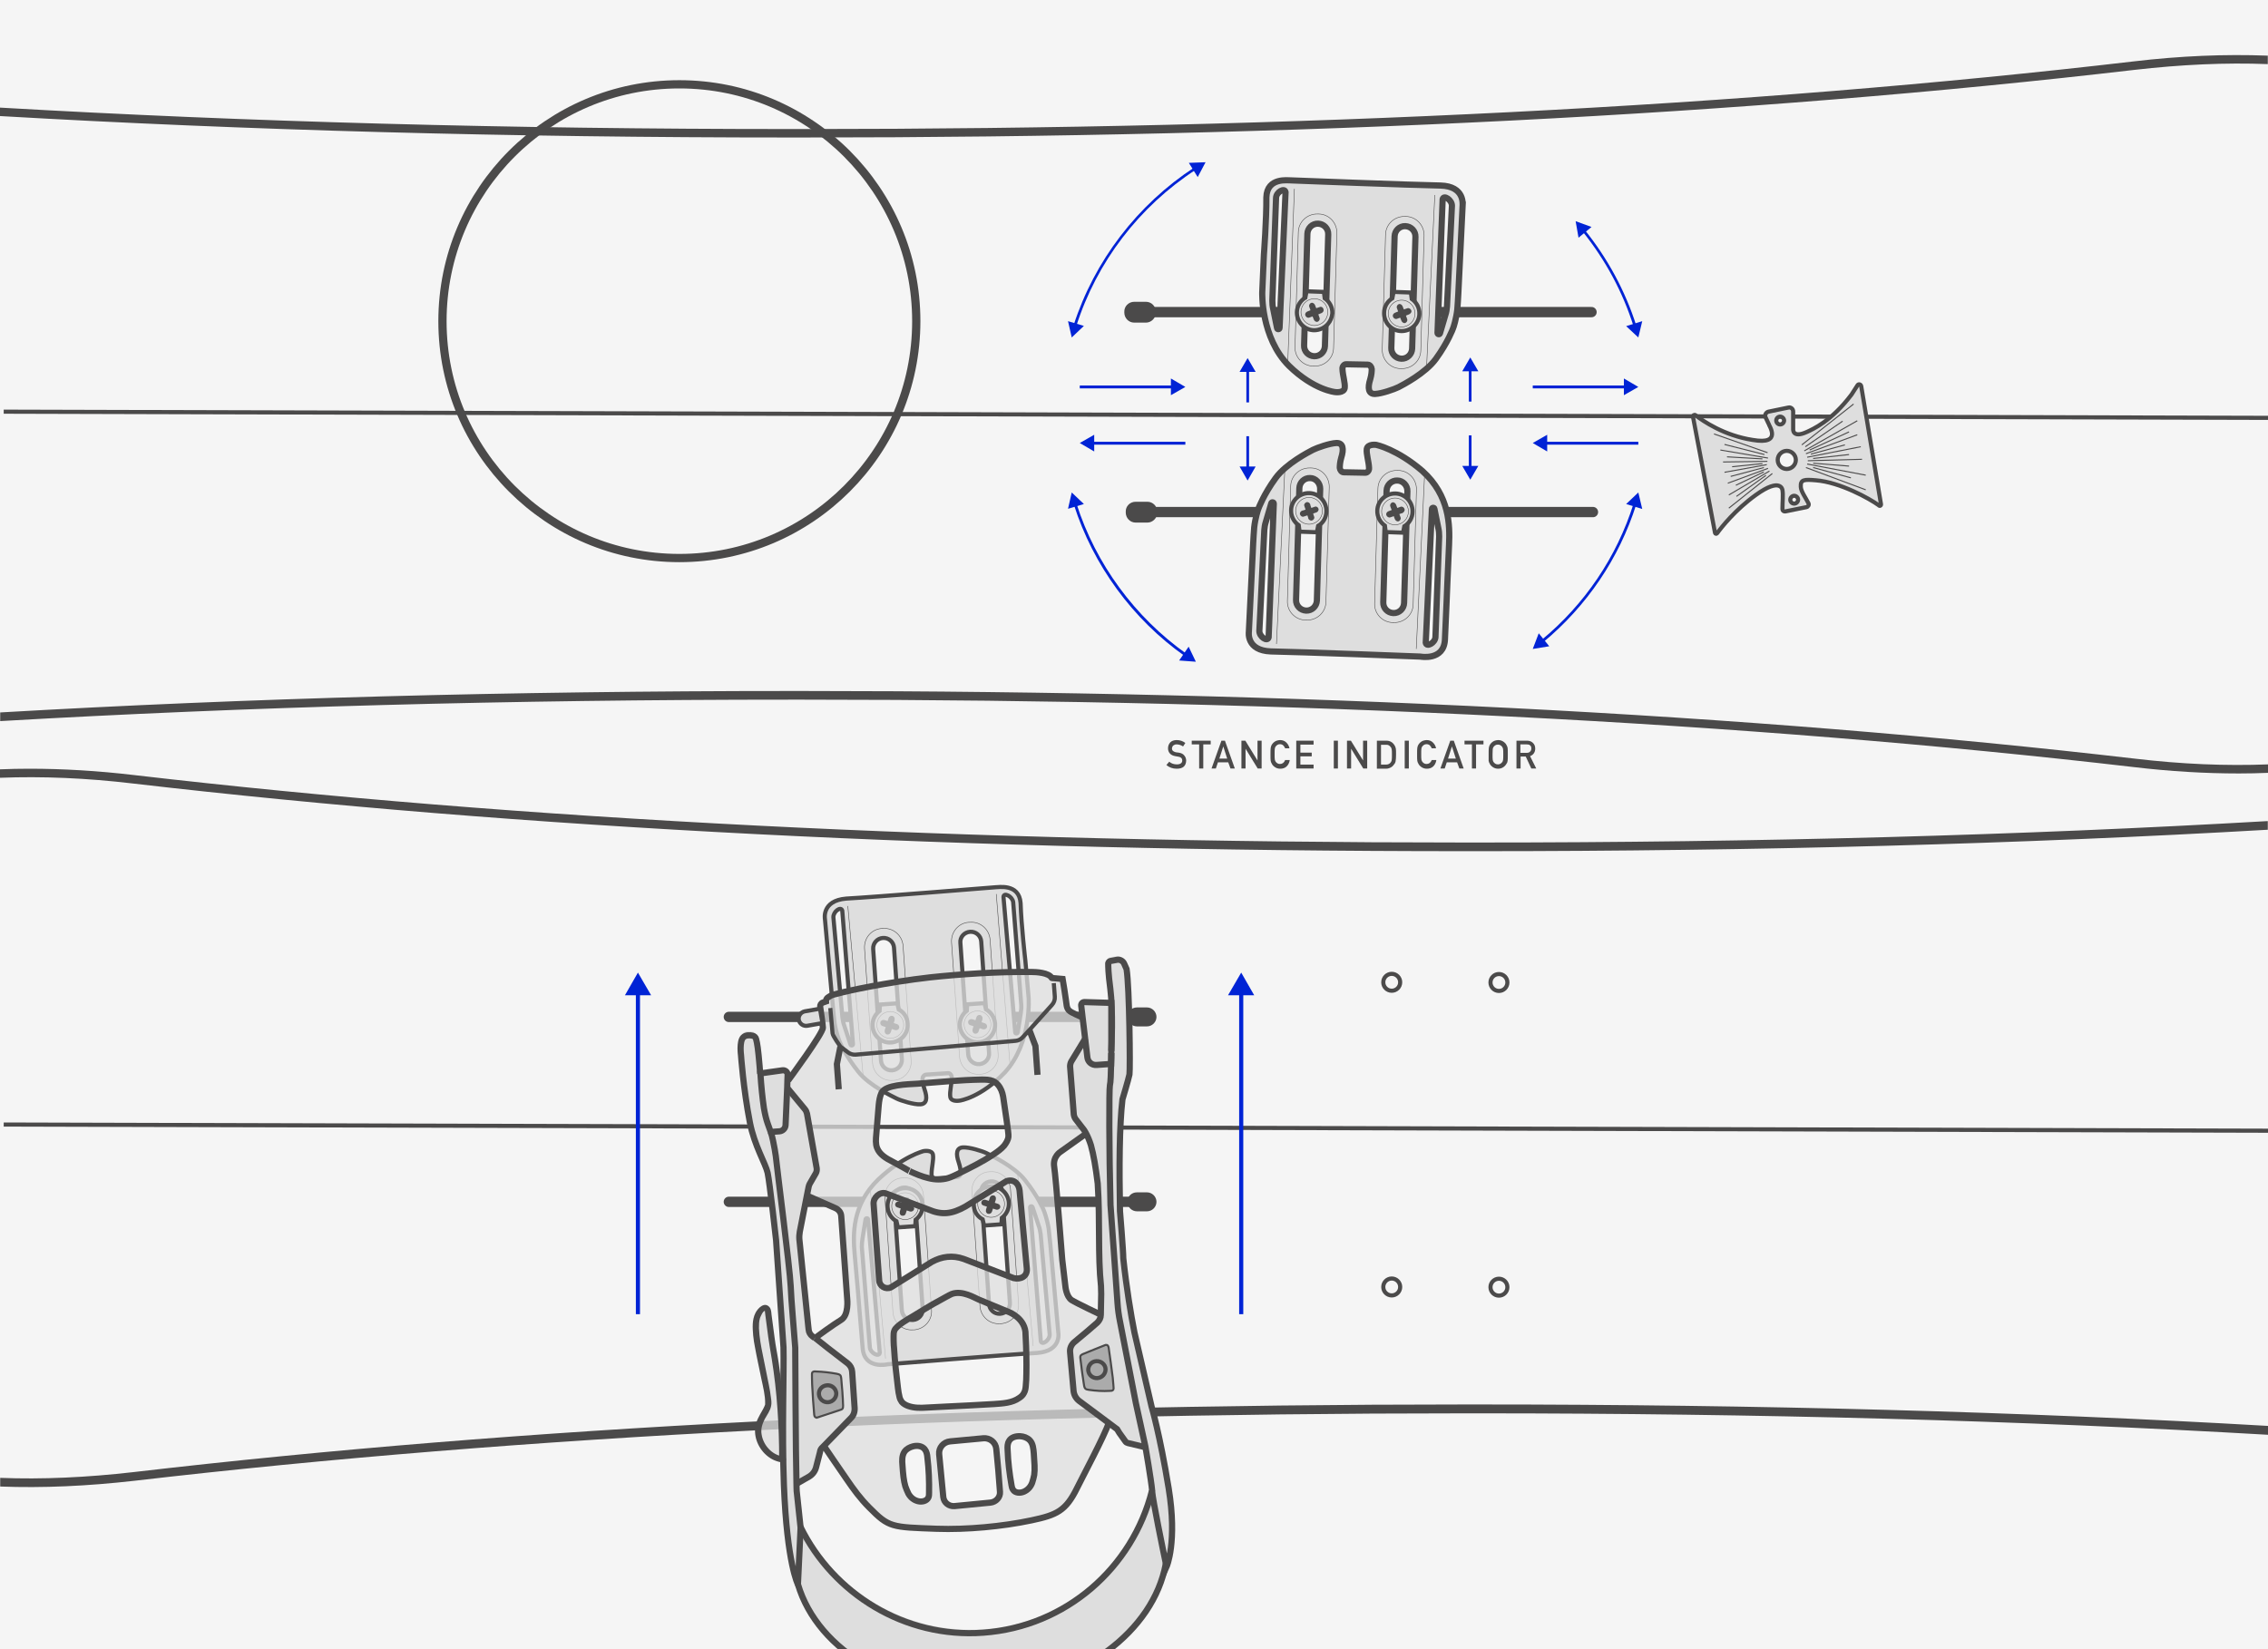 <svg xml:space="preserve" style="enable-background:new 0 0 1100 800;" viewBox="0 0 1100 800" y="0px" x="0px" xmlns:xlink="http://www.w3.org/1999/xlink" xmlns="http://www.w3.org/2000/svg" id="Layer_1" version="1.1">
<style type="text/css">
	.st0{fill:#F5F5F5;}
	.st1{fill:none;stroke:#4B4A4A;stroke-width:5;stroke-linecap:round;stroke-miterlimit:10;}
	.st2{fill:#4B4A4A;}
	.st3{fill:#DEDEDE;stroke:#4B4A4A;stroke-width:3;stroke-miterlimit:10;}
	.st4{fill:none;stroke:#4B4A4A;stroke-width:0.25;stroke-miterlimit:10;}
	.st5{fill:none;stroke:#4B4A4A;stroke-width:2;stroke-miterlimit:10;}
	.st6{fill:#DEDEDE;stroke:#4B4A4A;stroke-width:2;stroke-miterlimit:10;}
	.st7{fill:#0023D5;}
	.st8{fill:#DEDEDE;}
	.st9{opacity:0.75;fill:#DEDEDE;enable-background:new    ;}
	.st10{fill:#ABABAB;}
	.st11{fill:none;stroke:#4B4A4A;stroke-width:3;stroke-miterlimit:10;}
	.st12{fill:none;stroke:#4B4A4A;stroke-miterlimit:10;}
	.st13{fill:none;stroke:#4B4A4A;stroke-width:0.5;stroke-miterlimit:10;}
	.st14{fill:none;stroke:#0023D5;stroke-width:2;stroke-miterlimit:10;}
	.st15{clip-path:url(#SVGID_00000028288024328754087190000009594811169033907382_);}
	.st16{fill:#ACACAC;}
	.st17{opacity:0.8;fill:#DEDEDE;enable-background:new    ;}
	.st18{fill:none;stroke:#4B4A4A;stroke-width:4;stroke-miterlimit:10;}
	.st19{opacity:0.75;}
	.st20{enable-background:new    ;}
</style>
<g id="StepOn-FLAD_Dial">
	<rect height="800" width="1100" class="st0"></rect>
</g>
<g id="Split_Mounting_-_Riding_Mode">
	<rect height="800" width="1100" class="st0"></rect>
	<g>
		<line y2="248.4" x2="554.5" y1="248.4" x1="772.6" class="st1"></line>
		<path d="M550.8,243.4h5.7c2.7,0,4.8,2.2,4.8,4.9v0.3c0,2.7-2.2,4.9-4.8,4.9h-5.7c-2.7,0-4.8-2.2-4.8-4.9v-0.3
			C545.9,245.5,548.1,243.4,550.8,243.4z" class="st2"></path>
	</g>
	<g>
		<line y2="151.4" x2="553.8" y1="151.4" x1="771.9" class="st1"></line>
		<path d="M550.1,146.4h5.7c2.7,0,4.8,2.2,4.8,4.9v0.3c0,2.7-2.2,4.9-4.8,4.9h-5.7c-2.7,0-4.8-2.2-4.8-4.9v-0.3
			C545.2,148.6,547.4,146.4,550.1,146.4z" class="st2"></path>
	</g>
	<path d="M689.9,228.5c-12.3-10.6-22.4-12.7-22.4-12.7s-4.2-0.6-4.6,2c-0.3,2.4,1,6.1,1.1,9.3c0.1,1.1-0.8,2.2-1.7,2.2
		l-10.6-0.2c-1,0-1.8-1.1-1.9-2.1c0-1.1,0.1-2.8,0.7-4.9c1.4-4.4,0.9-7.3-2.3-7.2s-9.4,2.3-11.4,3.3c-2.1,1.1-13,6.7-18.1,13.7
		c-5.9,8.1-8.3,14.7-8.3,14.7c-0.3,0.6-1.6,4.8-2.1,9.2c-0.4,4.8-0.7,12-0.7,12l-1.9,38.8c0,0-1.3,9,10.7,9.4
		c13.2,0.2,72.5,2.5,72.5,2.5s11.4,2.2,11.9-8.2c0.5-10.4,1.2-27.9,1.2-27.9l0.8-18.2C703.2,255,703.2,240.5,689.9,228.5
		L689.9,228.5L689.9,228.5z M617.8,244.3l-2.5,64.9c-0.6,2.3-4.5-0.3-4.5-3.1l2.4-48.9c0.1-1.3,0.3-2.7,0.7-3.9l2.7-9.2
		C616.8,243.4,617.8,243.6,617.8,244.3L617.8,244.3L617.8,244.3z M640.3,237.1l-1.6,54.2c-0.1,2.8-2.4,5-5.2,4.9l0,0
		c-2.8-0.1-5-2.4-4.9-5.2l1.6-54.2c0.1-2.8,2.4-5,5.2-4.9l0,0C638.1,231.9,640.3,234.3,640.3,237.1z M682.6,238.3l-1.6,54.2
		c-0.1,2.8-2.4,5-5.2,4.9l0,0c-2.8-0.1-5-2.4-4.9-5.2l1.6-54.2c0.1-2.8,2.4-5,5.2-4.9l0,0C680.4,233.1,682.7,235.5,682.6,238.3
		L682.6,238.3L682.6,238.3z M698,260.2l-1.8,48.9c-0.2,2.8-4.3,5-4.7,2.7l3-64.9c0-0.7,1.1-0.8,1.2-0.1l1.9,9.4
		C697.9,257.5,698,258.8,698,260.2L698,260.2L698,260.2z" class="st3"></path>
	<path d="M624.4,291.5l1.6-55.7c0.1-5,4.3-8.9,9.3-8.8l0.6,0c5,0.1,8.9,4.3,8.8,9.3l-1.6,55.7c-0.1,5-4.3,8.9-9.3,8.8
		l-0.6,0C628.2,300.7,624.2,296.5,624.4,291.5z" class="st4"></path>
	<line y2="548.5" x2="1100" y1="545.5" x1="1.8" class="st5"></line>
	<line y2="231.2" x2="690.9" y1="314.8" x1="686.9" class="st4"></line>
	<line y2="228.8" x2="623.1" y1="312.4" x1="619.1" class="st4"></line>
	<g>
		<path d="M681.1,255.3l-0.6,3.1l-8.4-0.3l-0.4-3.1c-2.3-1.6-3.8-4.3-3.7-7.3c0.1-4.7,4.1-8.4,8.8-8.3s8.4,4.1,8.3,8.8
			C685.1,251.3,683.4,253.9,681.1,255.3z" class="st6"></path>
		<circle r="6.5" cy="248.1" cx="676.6" class="st4"></circle>
		<path d="M681.2,246.9c-0.2-0.7-1-1.3-1.8-1.1c-0.6,0.2-1.1,0.4-1.7,0.6c-0.1-0.3-0.2-0.6-0.3-0.8l-0.3-0.8
			c-0.3-0.7-1-1.3-1.8-1.1c-0.7,0.2-1.3,1.1-1,1.9c0.2,0.6,0.4,1.2,0.7,1.8c-0.5,0.2-1,0.4-1.6,0.6c-0.7,0.3-1.3,1-1,1.9
			c0.2,0.7,1.1,1.3,1.8,1.1c0.6-0.2,1.2-0.4,1.8-0.6c0.1,0.2,0.2,0.4,0.2,0.6c0.1,0.2,0.2,0.5,0.3,0.8c0.3,0.7,1,1.3,1.8,1.1
			c0.7-0.2,1.3-1.1,1-1.9c-0.2-0.5-0.4-1.1-0.6-1.6c0.5-0.2,1-0.4,1.5-0.5C680.9,248.5,681.5,247.7,681.2,246.9L681.2,246.9
			L681.2,246.9z" class="st2"></path>
	</g>
	<g>
		<path d="M639.3,255.1l-0.6,3.1l-8.4-0.3l-0.4-3.1c-2.3-1.6-3.8-4.3-3.7-7.3c0.1-4.7,4.1-8.4,8.8-8.3s8.4,4.1,8.3,8.8
			C643.3,251.1,641.7,253.7,639.3,255.1z" class="st6"></path>
		<path d="M637.7,245.8l-1.7,0.6c-0.1-0.3-0.2-0.6-0.3-0.9c-0.1-0.2-0.2-0.5-0.2-0.8c-0.2-0.7-1-1.3-1.8-1.1
			c-0.7,0.2-1.4,1-1.1,1.8l0.6,1.8c-0.5,0.2-1,0.4-1.6,0.5c-0.7,0.2-1.3,1-1.1,1.8c0.2,0.7,1,1.4,1.8,1.1c0.6-0.2,1.2-0.4,1.8-0.6
			c0.1,0.2,0.1,0.4,0.2,0.6c0.1,0.2,0.2,0.5,0.2,0.8c0.2,0.7,1,1.3,1.8,1.1c0.7-0.2,1.4-1,1.1-1.8c-0.2-0.5-0.4-1.1-0.5-1.6
			c0.5-0.2,1-0.3,1.5-0.5c0.7-0.2,1.3-1,1.1-1.8C639.3,246.1,638.5,245.5,637.7,245.8L637.7,245.8L637.7,245.8z" class="st2"></path>
		<circle r="6.5" cy="247.8" cx="634.9" class="st4"></circle>
	</g>
	<path d="M698.6,90c-13.2-0.2-72.5-2.5-72.5-2.5c-1.1,0.1-11.6-1.7-11.9,8.2c0.1,10.4-1.2,27.9-1.2,27.9l-0.8,18.2
		c0,0-0.8,21.9,13,35.7c12.1,11.8,22.4,12.7,22.4,12.7s4.2,0.6,4.6-2c0.3-2.4-1-6.1-1.1-9.3c-0.1-1.1,0.8-2.2,1.7-2.2l10.6,0.2
		c1,0,1.8,1.1,1.9,2.1c0,1.1-0.1,2.8-0.7,4.9c-1.4,4.4-0.9,7.3,2.3,7.2s9.4-2.3,11.4-3.3c2.1-1.1,13-6.7,18.1-13.7
		c5.9-8.1,8.3-14.7,8.3-14.7c0.3-0.6,1.6-4.8,2.1-9.2c0.4-4.8,0.7-12,0.7-12l1.9-38.8C709.3,99.4,710.6,90.3,698.6,90L698.6,90
		L698.6,90z M623.5,93.2l-2.9,65.9c0,0.7-1.1,0.8-1.2,0.1l-1.9-9.4c-0.3-1.3-0.4-2.6-0.4-4l1.8-49.8C619,93.1,623.1,90.9,623.5,93.2
		L623.5,93.2L623.5,93.2z M644.2,113.7l-1.6,54.2c-0.1,2.8-2.4,5-5.2,4.9l0,0c-2.8-0.1-5-2.4-4.9-5.2l1.6-54.2
		c0.1-2.8,2.4-5,5.2-4.9l0,0C642.1,108.6,644.3,110.9,644.2,113.7L644.2,113.7L644.2,113.7z M686.5,114.9l-1.6,54.2
		c-0.1,2.8-2.4,5-5.2,4.9l0,0c-2.8-0.1-5-2.4-4.9-5.2l1.6-54.2c0.1-2.8,2.4-5,5.2-4.9l0,0C684.4,109.8,686.6,112.1,686.5,114.9z
		 M704.2,99.8l-2.4,48.8c-0.1,1.3-0.3,2.7-0.7,3.9l-2.7,9.2c-0.2,0.7-1.2,0.5-1.2-0.2l2.5-64.9C700.3,94.4,704.2,97,704.2,99.8
		L704.2,99.8L704.2,99.8z" class="st3"></path>
	<path d="M670.4,169.5l1.6-55.7c0.1-5,4.3-8.9,9.3-8.8l0.6,0c5,0.1,8.9,4.3,8.8,9.3l-1.6,55.7c-0.1,5-4.3,8.9-9.3,8.8
		l-0.6,0C674.2,178.7,670.3,174.5,670.4,169.5z" class="st4"></path>
	<line y2="175.2" x2="624.6" y1="91.6" x1="627.8" class="st4"></line>
	<line y2="178.1" x2="691.9" y1="94.6" x1="695.9" class="st4"></line>
	<g>
		<path d="M644.1,157.1c-1.6,1.9-4.1,3.1-6.8,3.1c-4.7-0.1-8.4-4.1-8.3-8.8c0.1-3,1.7-5.6,4.1-7l0.6-3.1l8.4,0.3
			l0.4,3.1c2.3,1.6,3.8,4.3,3.7,7.3C646,153.9,645.3,155.7,644.1,157.1" class="st6"></path>
		<circle r="6.5" cy="151.4" cx="637.5" class="st4"></circle>
		<path d="M640.2,148.9c-0.6,0.2-1.2,0.4-1.8,0.6c-0.1-0.2-0.2-0.5-0.3-0.7c-0.1-0.2-0.2-0.5-0.3-0.8
			c-0.3-0.7-1-1.3-1.8-1.1c-0.7,0.2-1.3,1.1-1,1.9c0.2,0.6,0.4,1.1,0.6,1.7c-0.5,0.2-1,0.4-1.5,0.6c-0.7,0.3-1.3,1-1,1.9
			c0.2,0.7,1,1.3,1.8,1.1c0.6-0.2,1.2-0.4,1.7-0.6c0.1,0.2,0.2,0.5,0.3,0.7c0.1,0.2,0.2,0.5,0.3,0.8c0.3,0.7,1,1.3,1.8,1.1
			c0.7-0.2,1.3-1.1,1-1.9c-0.2-0.6-0.4-1.1-0.6-1.7c0.5-0.2,1-0.4,1.5-0.6c0.7-0.3,1.3-1,1-1.9C641.8,149.2,640.9,148.6,640.2,148.9
			L640.2,148.9L640.2,148.9z" class="st2"></path>
	</g>
	<g>
		<path d="M675.3,144.7l0.6-3.1l8.4,0.3l0.4,3.1c2.3,1.6,3.8,4.3,3.7,7.3c-0.1,4.7-4.1,8.4-8.8,8.3
			c-4.7-0.1-8.4-4.1-8.3-8.8C671.3,148.7,673,146.1,675.3,144.7z" class="st6"></path>
		<path d="M684.5,150.6c-0.2-0.7-1.1-1.3-1.8-1.1c-0.6,0.2-1.2,0.4-1.8,0.6c-0.1-0.2-0.2-0.5-0.3-0.7l-0.3-0.8
			c-0.3-0.7-1-1.3-1.8-1.1c-0.7,0.2-1.3,1.1-1,1.9c0.2,0.6,0.4,1.1,0.6,1.7c-0.5,0.2-1,0.4-1.5,0.6c-0.7,0.3-1.3,1-1,1.9
			c0.2,0.7,1,1.3,1.8,1.1c0.6-0.2,1.2-0.4,1.7-0.6c0.1,0.2,0.2,0.5,0.3,0.7c0.1,0.2,0.2,0.5,0.3,0.8c0.3,0.7,1,1.3,1.8,1.1
			c0.7-0.2,1.3-1.1,1-1.9c-0.2-0.6-0.4-1.1-0.6-1.7c0.5-0.2,1-0.4,1.5-0.6C684.2,152.1,684.8,151.4,684.5,150.6z" class="st2"></path>
		<circle r="6.5" cy="152.1" cx="679.8" class="st4"></circle>
	</g>
	<g>
		<path d="M1100,370.8c-20.4,0.8-42-0.1-64.7-2.8c-186.7-21.7-404-32.8-645.6-32.8h-6.5c-135.8,0-263.8,3.5-383.1,10.4
			v4.2c119.3-6.9,247.3-10.4,383.1-10.4h6.5c241.5,0,458.5,11,645.1,32.7c17.7,2.1,34.7,3.1,51,3.1c4.8,0,9.5-0.1,14.2-0.3
			L1100,370.8L1100,370.8z" class="st2"></path>
		<path d="M0,56.3c119.3,6.9,247.3,10.4,383.1,10.4h6.5c241.7,0,458.9-11,645.6-32.8c22.7-2.6,44.3-3.6,64.7-2.8V27
			c-20.6-0.8-42.4,0.1-65.2,2.8C848.2,51.6,631.2,62.6,389.7,62.6h-6.5C247.3,62.6,119.3,59.1,0,52.2V56.3L0,56.3L0,56.3z" class="st2"></path>
	</g>
	<path d="M666.7,292.7l1.6-55.7c0.1-5,4.3-8.9,9.3-8.8l0.6,0c5,0.1,8.9,4.3,8.8,9.3l-1.6,55.7c-0.1,5-4.3,8.9-9.3,8.8
		l-0.6,0C670.5,301.9,666.5,297.7,666.7,292.7z" class="st4"></path>
	<path d="M628.1,168.3l1.6-55.7c0.1-5,4.3-8.9,9.3-8.8l0.6,0c5,0.1,8.9,4.3,8.8,9.3l-1.6,55.7c-0.1,5-4.3,8.9-9.3,8.8
		l-0.6,0C631.9,177.5,627.9,173.3,628.1,168.3z" class="st4"></path>
	<g>
		<g>
			<path d="M522.1,244.3c9.3,29.2,28.3,55.1,53.4,72.9l-0.8,1.1c-25.4-17.9-44.5-44.1-53.9-73.6L522.1,244.3
				L522.1,244.3L522.1,244.3z" class="st7"></path>
			<polygon points="576.5,313.7 580,321 571.9,320.4" class="st7"></polygon>
			<polygon points="525.7,244.5 519.8,238.9 518,246.8" class="st7"></polygon>
		</g>
		<g>
			<path d="M792.3,244.3l1.3,0.4c-8.3,26.2-24,49.3-45.2,66.9l-0.9-1C768.6,293.2,784.1,270.3,792.3,244.3L792.3,244.3z" class="st7"></path>
			<polygon points="788.7,244.5 794.6,238.9 796.5,246.9" class="st7"></polygon>
			<polygon points="746.3,307.2 743.4,314.8 751.4,313.5" class="st7"></polygon>
		</g>
		<g>
			<path d="M768.5,111.4c11.2,13.9,19.7,29.6,25.1,46.5l-1.3,0.4c-5.3-16.8-13.7-32.3-24.8-46.1L768.5,111.4
				L768.5,111.4L768.5,111.4z" class="st7"></path>
			<polygon points="765.6,115.3 764.2,107.3 771.9,110.1" class="st7"></polygon>
			<polygon points="788.7,158.2 794.6,163.7 796.5,155.8" class="st7"></polygon>
		</g>
		<g>
			<path d="M579.3,81.2l0.7,1.1c-27.5,17.9-48.1,44.8-58,75.9l-1.3-0.4C530.8,126.5,551.6,99.3,579.3,81.2L579.3,81.2
				L579.3,81.2z" class="st7"></path>
			<polygon points="525.7,158.1 519.8,163.7 518,155.8" class="st7"></polygon>
			<polygon points="580.9,85.9 584.7,78.7 576.6,79" class="st7"></polygon>
		</g>
	</g>
	<g>
		<g>
			<rect height="1.4" width="45.4" class="st7" y="214.3" x="749.2"></rect>
			<polygon points="750.4,210.9 743.4,214.9 750.4,219" class="st7"></polygon>
		</g>
		<g>
			<rect height="1.4" width="45.4" class="st7" y="187" x="743.4"></rect>
			<polygon points="787.6,191.7 794.6,187.7 787.6,183.6" class="st7"></polygon>
		</g>
	</g>
	<g>
		<g>
			<rect height="1.4" width="45.4" class="st7" y="214.3" x="529.5"></rect>
			<polygon points="530.7,210.9 523.7,214.9 530.7,219" class="st7"></polygon>
		</g>
		<g>
			<rect height="1.4" width="45.4" class="st7" y="187" x="523.7"></rect>
			<polygon points="567.9,191.7 574.9,187.7 567.9,183.6" class="st7"></polygon>
		</g>
	</g>
	<g>
		<g>
			<rect height="15.9" width="1.3" class="st7" y="211.2" x="712.4"></rect>
			<polygon points="709.2,226 713.1,232.7 717,226" class="st7"></polygon>
		</g>
		<g>
			<rect height="15.9" width="1.3" class="st7" y="178.9" x="712.4"></rect>
			<polygon points="717,180.1 713.1,173.4 709.2,180.1" class="st7"></polygon>
		</g>
		<g>
			<rect height="15.9" width="1.3" class="st7" y="211.6" x="604.5"></rect>
			<polygon points="601.2,226.3 605.1,233.1 609,226.3" class="st7"></polygon>
		</g>
		<g>
			<rect height="15.9" width="1.3" class="st7" y="179.3" x="604.5"></rect>
			<polygon points="609,180.4 605.1,173.7 601.2,180.4" class="st7"></polygon>
		</g>
	</g>
	<g>
		<path d="M0,377.3c20.4-0.8,42,0.1,64.7,2.8c186.7,21.7,404,32.8,645.6,32.8h6.5c135.8,0,263.8-3.5,383.1-10.4v-4.2
			c-119.3,6.9-247.3,10.4-383.1,10.4h-6.5c-241.5,0-458.5-11-645.1-32.7c-17.7-2.1-34.7-3.1-51-3.1c-4.8,0-9.5,0.1-14.2,0.3L0,377.3
			L0,377.3L0,377.3z" class="st2"></path>
		<path d="M1100,691.7c-119.3-6.9-247.3-10.4-383.1-10.4h-6.5c-241.7,0-458.9,11-645.6,32.8
			c-22.7,2.6-44.3,3.6-64.7,2.8v4.2c20.6,0.8,42.4-0.2,65.2-2.8c186.6-21.7,403.6-32.7,645.1-32.7h6.5c135.8,0,263.9,3.5,383.1,10.4
			V691.7L1100,691.7L1100,691.7z" class="st2"></path>
	</g>
	<g>
		<line y2="493.3" x2="553.1" y1="493.3" x1="353.5" class="st1"></line>
		<path d="M551.4,488.7h4.9c2.5,0,4.6,2.1,4.6,4.6l0,0c0,2.5-2.1,4.6-4.6,4.6h-4.9c-2.5,0-4.6-2.1-4.6-4.6l0,0
			C546.8,490.8,548.8,488.7,551.4,488.7z" class="st2"></path>
	</g>
	<g>
		<line y2="583" x2="553.1" y1="583" x1="353.5" class="st1"></line>
		<path d="M551.4,578.4h4.9c2.5,0,4.6,2.1,4.6,4.6l0,0c0,2.5-2.1,4.6-4.6,4.6h-4.9c-2.5,0-4.6-2.1-4.6-4.6l0,0
			C546.8,580.4,548.8,578.4,551.4,578.4z" class="st2"></path>
	</g>
	<path d="M414.5,608.2l1.6,18.1c0,0,1.4,17.5,2.3,27.8c0.9,10.4,12.2,7.7,12.2,7.7s59.2-4.8,72.4-5.5
		c12-0.9,10.3-9.8,10.3-9.8l-3.5-38.7c0,0-0.6-7.1-1.2-11.9c-0.7-4.4-2.2-8.5-2.5-9.1c0,0-2.7-6.5-9-14.4
		c-5.4-6.8-16.5-11.9-18.6-13c-2-1-8.4-3-11.5-2.8s-3.5,3-2,7.3c0.7,2.1,0.9,3.7,1,4.9c0,1.1-0.7,2.1-1.8,2.2l-10.6,0.7
		c-1,0.1-1.8-1-1.8-2.1c0-3.3,1.1-6.9,0.7-9.4c-0.4-2.6-4.6-1.8-4.6-1.8s-10,2.5-21.9,13.7C413.1,584.6,413.7,599.1,414.5,608.2
		L414.5,608.2L414.5,608.2z M500.8,585.6l3,9.1c0.5,1.3,0.7,2.6,0.9,3.9l4.4,48.7c0.1,2.8-3.7,5.5-4.3,3.3l-5.2-64.8
		C499.5,585.1,500.5,584.9,500.8,585.6L500.8,585.6L500.8,585.6z M480.6,573.1L480.6,573.1c2.8-0.2,5.2,1.9,5.4,4.7l3.8,54.1
		c0.2,2.8-1.9,5.2-4.7,5.4l0,0c-2.8,0.2-5.2-1.9-5.4-4.7l-3.8-54.1C475.6,575.7,477.7,573.3,480.6,573.1z M438.3,576.1L438.3,576.1
		c2.8-0.2,5.2,1.9,5.4,4.7l3.8,54.1c0.2,2.8-1.9,5.2-4.7,5.4l0,0c-2.8,0.2-5.2-1.9-5.4-4.7l-3.8-54.1
		C433.4,578.7,435.5,576.3,438.3,576.1z M418.3,601l1.5-9.5c0.1-0.7,1.2-0.7,1.2,0l5.7,64.7c-0.3,2.3-4.5,0.2-4.8-2.5l-3.9-48.8
		C418,603.7,418.1,602.3,418.3,601z" class="st6"></path>
	<line y2="575.8" x2="422" y1="659.1" x1="429.5" class="st4"></line>
	<line y2="569.6" x2="493.6" y1="652.9" x1="501.1" class="st4"></line>
	<g>
		<path d="M434.8,592.4l0.7,3l8.4-0.6l0.2-3.1c2.2-1.7,3.6-4.4,3.4-7.4c-0.3-4.7-4.4-8.3-9.1-7.9s-8.3,4.4-7.9,9.2
			C430.7,588.6,432.4,591.1,434.8,592.4L434.8,592.4L434.8,592.4z" class="st6"></path>
		<path d="M442.3,584.9c-2-0.7-4.1-1.3-6.2-2c-0.8-0.2-1.7,0.3-1.9,1c-0.2,0.8,0.2,1.6,1,1.8c2,0.6,4.1,1.3,6.2,2
			c0.8,0.2,1.7-0.3,1.9-1C443.6,585.9,443.1,585.1,442.3,584.9L442.3,584.9z" class="st2"></path>
		<path d="M439.3,588.7c0.6-1.8,1.1-3.5,1.7-5.3c0.1-0.2,0.2-0.5,0.2-0.8c0.2-0.8-0.3-1.7-1-1.8c-0.8-0.2-1.6,0.2-1.9,1
			c-0.6,1.8-1.1,3.5-1.7,5.3c-0.1,0.2-0.2,0.5-0.2,0.8c-0.2,0.8,0.3,1.7,1,1.8C438.3,589.9,439.1,589.5,439.3,588.7L439.3,588.7z" class="st2"></path>
		<circle r="6.5" cy="585.1" cx="439" class="st4"></circle>
	</g>
	<g>
		<path d="M476.6,591.5l0.7,3l8.4-0.6l0.2-3.1c2.2-1.7,3.6-4.4,3.4-7.4c-0.3-4.7-4.4-8.3-9.1-7.9s-8.3,4.4-7.9,9.2
			C472.4,587.7,474.1,590.2,476.6,591.5L476.6,591.5L476.6,591.5z" class="st6"></path>
		<g>
			<path d="M484.1,584c-2-0.7-4.1-1.3-6.2-2c-0.8-0.2-1.7,0.3-1.9,1c-0.2,0.8,0.2,1.6,1,1.8c2,0.6,4.1,1.3,6.2,2
				c0.8,0.2,1.7-0.3,1.9-1C485.3,585,484.9,584.3,484.1,584L484.1,584z" class="st2"></path>
			<path d="M481.1,587.8c0.6-1.8,1.1-3.5,1.7-5.3c0.1-0.2,0.2-0.5,0.2-0.8c0.2-0.8-0.3-1.7-1-1.8
				c-0.8-0.2-1.6,0.2-1.9,1c-0.6,1.8-1.1,3.5-1.7,5.3c-0.1,0.2-0.2,0.5-0.2,0.8c-0.2,0.8,0.3,1.7,1,1.8
				C480,589,480.8,588.6,481.1,587.8L481.1,587.8z" class="st2"></path>
		</g>
		<circle r="6.5" cy="584" cx="480.7" class="st4"></circle>
	</g>
	<path d="M400.1,445.8l3.5,38.7c0,0,0.6,7.1,1.2,11.9c0.7,4.4,2.2,8.5,2.5,9.1c0,0,2.7,6.5,9,14.4
		c5.4,6.8,16.5,11.9,18.6,13c2,1,8.4,3,11.5,2.8s3.5-3,2-7.3c-0.7-2.1-0.9-3.7-1-4.9c0-1.1,0.7-2.1,1.8-2.2l10.6-0.7
		c1-0.1,1.8,1,1.8,2.1c0,3.3-1.1,6.9-0.7,9.4c0.4,2.6,4.6,1.8,4.6,1.8s10.2-1.4,21.9-13.7c13.1-14.4,11.5-36.2,11.5-36.2l-1.6-18.1
		c0,0-2-17.4-2.3-27.8c-0.7-9.8-11.1-7.6-12.2-7.7c0,0-59.2,4.8-72.4,5.5C398.4,436.9,400.1,445.8,400.1,445.8L400.1,445.8
		L400.1,445.8z M491.4,437.6l3.9,49.7c0.1,1.3,0,2.7-0.2,4l-1.5,9.5c-0.1,0.7-1.2,0.7-1.2,0l-5.7-65.7
		C486.8,432.7,491,434.8,491.4,437.6L491.4,437.6L491.4,437.6z M470.5,452L470.5,452c2.8-0.2,5.2,1.9,5.4,4.7l3.8,54.1
		c0.2,2.8-1.9,5.2-4.7,5.4l0,0c-2.8,0.2-5.2-1.9-5.4-4.7l-3.8-54.1C465.5,454.6,467.7,452.2,470.5,452L470.5,452L470.5,452z
		 M428.2,455L428.2,455c2.8-0.2,5.2,1.9,5.4,4.7l3.8,54.1c0.2,2.8-1.9,5.2-4.7,5.4l0,0c-2.8,0.2-5.2-1.9-5.4-4.7l-3.8-54.1
		C423.3,457.6,425.4,455.2,428.2,455L428.2,455L428.2,455z M408.5,441.7l5.2,64.8c0,0.7-1,0.9-1.2,0.2l-3-9.1
		c-0.5-1.3-0.7-2.6-0.9-3.9l-4.4-48.7C404.1,442.2,407.8,439.5,408.5,441.7L408.5,441.7L408.5,441.7z" class="st6"></path>
	<path d="M427.7,450.4l0.6,0c5-0.4,9.3,3.4,9.7,8.4l3.9,55.6c0.4,5-3.4,9.3-8.4,9.7l-0.6,0c-5,0.4-9.3-3.4-9.7-8.4
		l-3.9-55.6C419,455,422.7,450.7,427.7,450.4z" class="st4"></path>
	<line y2="517" x2="489.9" y1="433.7" x1="483.2" class="st4"></line>
	<line y2="522.8" x2="418.7" y1="439.5" x1="411.2" class="st4"></line>
	<path d="M467.8,502.8c1.7,1.9,4.2,3,6.9,2.8c4.7-0.3,8.3-4.4,7.9-9.1c-0.2-3-2-5.5-4.4-6.9l-0.7-3l-8.4,0.6l-0.2,3.1
		c-2.2,1.7-3.6,4.4-3.4,7.4C465.7,499.6,466.5,501.4,467.8,502.8" class="st6"></path>
	<path d="M435.9,489.7l-0.7-3l-8.4,0.6l-0.2,3.1c-2.2,1.7-3.6,4.4-3.4,7.4c0.3,4.7,4.4,8.3,9.1,7.9s8.3-4.4,7.9-9.1
		C440.1,493.6,438.4,491,435.9,489.7L435.9,489.7L435.9,489.7z" class="st6"></path>
	<path d="M470.6,497.3c2,0.7,4.1,1.3,6.2,2c0.8,0.2,1.7-0.3,1.9-1c0.2-0.8-0.2-1.6-1-1.9c-2-0.6-4.1-1.3-6.2-2
		c-0.8-0.2-1.7,0.3-1.9,1C469.4,496.3,469.8,497.1,470.6,497.3L470.6,497.3z" class="st2"></path>
	<path d="M473.6,493.4c-0.6,1.8-1.1,3.5-1.7,5.3c-0.1,0.2-0.2,0.5-0.2,0.8c-0.2,0.8,0.3,1.7,1,1.9
		c0.8,0.2,1.6-0.2,1.9-1c0.6-1.8,1.1-3.5,1.7-5.3c0.1-0.2,0.2-0.5,0.2-0.8c0.2-0.8-0.3-1.7-1-1.9
		C474.6,492.2,473.9,492.6,473.6,493.4L473.6,493.4z" class="st2"></path>
	<circle r="6.5" cy="496.9" cx="474.1" class="st4"></circle>
	<path d="M428,497.7c2,0.7,4.1,1.3,6.2,2c0.8,0.2,1.7-0.3,1.9-1c0.2-0.8-0.2-1.6-1-1.9c-2-0.6-4.1-1.3-6.2-2
		c-0.8-0.2-1.7,0.3-1.9,1C426.8,496.7,427.2,497.4,428,497.7L428,497.7z" class="st2"></path>
	<path d="M431,493.8c-0.6,1.8-1.1,3.5-1.7,5.3c-0.1,0.2-0.2,0.5-0.2,0.8c-0.2,0.8,0.3,1.7,1,1.9c0.8,0.2,1.6-0.2,1.9-1
		c0.6-1.8,1.1-3.5,1.7-5.3c0.1-0.2,0.2-0.5,0.2-0.8c0.2-0.8-0.3-1.7-1-1.9C432.1,492.6,431.3,493,431,493.8L431,493.8z" class="st2"></path>
	<circle r="6.5" cy="497.2" cx="431.8" class="st4"></circle>
	<g>
		<path d="M479.8,568.4l0.6,0c5-0.4,9.3,3.4,9.7,8.4l3.9,55.6c0.4,5-3.4,9.3-8.4,9.7l-0.6,0c-5,0.4-9.3-3.4-9.7-8.4
			l-3.9-55.6C471.1,573.1,474.8,568.7,479.8,568.4z" class="st4"></path>
		<path d="M437.6,571.4l0.6,0c5-0.4,9.3,3.4,9.7,8.4l3.9,55.6c0.4,5-3.4,9.3-8.4,9.7l-0.6,0c-5,0.4-9.3-3.4-9.7-8.4
			l-3.9-55.6C428.9,576.1,432.6,571.7,437.6,571.4z" class="st4"></path>
	</g>
	<path d="M469.9,447.4l0.6,0c5-0.4,9.3,3.4,9.7,8.4l3.9,55.6c0.4,5-3.4,9.3-8.4,9.7l-0.6,0c-5,0.4-9.3-3.4-9.7-8.4
		l-3.9-55.6C461.2,452.1,464.9,447.7,469.9,447.4z" class="st4"></path>
	<path d="M385.7,654.2c-0.4-7.1-1.8-23.4-2-29.8c-0.3-8.8-6.5-59.4-6.6-61.3c-0.1-1.5-1.1-8.4-2.5-13.6l4.2-0.3
		c1.6-0.1,2.9-1.4,3-3l0.9-18.2l8.6,10.4c0.5,0.6,0.8,1.3,1,2.1l4.6,26.5c0.1,0.8,0,1.7-0.4,2.4l-3,5.1c-0.2,0.4-0.4,0.9-0.5,1.4
		l-0.9,4.5l-3.5,17.3c-0.2,1.2-0.3,2.5-0.2,3.7l4.1,42l0.2,1.8c0.1,1.3,0.8,2.5,1.8,3.3l1.1,0.8l0,0l6.2,5l9.5,7.5
		c1.2,1,2,2.4,2.1,4l1.1,17.6c0.1,1.9-0.6,3.7-1.9,5l-13.2,13.4l-1,1c-0.5,0.6-0.7,1.2-0.8,1.9l-1.9,7.4c-0.5,1.9-1.7,3.5-3.5,4.5
		l-6.3,3.6l0,0C385.6,706,385.7,654.2,385.7,654.2L385.7,654.2L385.7,654.2z M407.6,684.5c0.3-0.1,0.6-0.2,0.8-0.4
		c0.4-0.4,0.4-1,0.4-1.6c-0.1-4.4-0.4-8.9-0.8-13.3c0-0.5-0.1-1-0.4-1.4c-0.4-0.5-1.1-0.7-1.7-0.8c-3.3-0.7-6.7-1.1-10.1-1.2
		c-1.2-0.2-1.8,0.4-1.9,1.1c0,0,0,3.4,0,5.1c0.2,4.9,0.6,9.9,1,14.8c0.2,1.8,1.5,1.4,1.5,1.4C400.1,687,403.8,685.7,407.6,684.5
		L407.6,684.5L407.6,684.5z" class="st8"></path>
	<path d="M519.1,655.7c-0.2-1.8,0.6-3.6,2-4.8c4.3-3.5,8.8-7.5,11.2-9.5c1.1-0.9,1.7-2.2,1.7-3.7l0.2-10.2l-0.1-3.8
		c-1.6-15.1-0.4-31.6-1.6-49.8c-1-8.2-2-13.9-3.3-18.6c-0.7-2.2-1.5-4-2.3-5.6c-0.3-0.6-0.7-1.2-1-1.7l-4.1-5.3
		c-0.5-0.7-0.8-1.5-0.9-2.3l-1.8-23.3c-0.1-0.8,0.1-1.7,0.6-2.4l6.7-11l1.1,9.2c0.3,2.2,2.2,3.8,4.5,3.6l7-0.5
		c-0.1,4.1-0.2,8.9-0.6,10.4c-0.4,1.8-0.4,32,0.3,57.9l3.4,47.6c0.2,3,0.6,6,1.2,8.9l7.7,39.6l4.6,21l-8.4-2
		c-0.5-0.1-0.8-0.4-1.1-0.7l-3-4.2l-1.1-1.8l-4-3l-14.5-10.8c-1.5-1.1-2.5-2.8-2.6-4.7L519.1,655.7L519.1,655.7L519.1,655.7z
		 M526.4,673.5c0.4,0.5,1.1,0.6,1.8,0.7c3.4,0.5,6.8,0.6,10.2,0.5c1.2,0.1,1.8-0.5,1.8-1.2c0,0-0.2-3.4-0.4-5.1
		c-0.6-4.9-1.3-9.8-2-14.7c-0.3-1.7-1.6-1.3-1.6-1.3c-3.7,1.5-7.3,3-10.9,4.4c-0.3,0.1-0.6,0.2-0.8,0.5c-0.4,0.4-0.3,1.1-0.3,1.6
		c0.5,4.4,1.1,8.8,1.8,13.2C526,672.6,526.1,673.1,526.4,673.5L526.4,673.5L526.4,673.5z" class="st8"></path>
	<path d="M566.1,757.1c-1.3-6.1-6.4-31-6.7-35.2c0-0.1,0-0.3,0-0.4c-9.4,37.2-41.6,65.9-81.8,68.8
		c-38.1,2.8-72.8-18.4-88.6-50.9l0,0l-1.3,27.5l0.1,1c9.5,32.4,48.5,54.9,93.5,51.6C525.2,816.3,560.1,789.6,566.1,757.1
		L566.1,757.1L566.1,757.1z" class="st8"></path>
	<path d="M558.4,721.3c0,0.1,0,0.3,0,0.4c0.3,4.2,5.4,29.1,6.7,35.2c0.2,0.9,0.3,1.3,0.3,1.3s5.3-11.8,1-38.1
		c-4.3-26.3-8.3-39.7-8.3-39.7l-8.3-35.9c-1.7-8.5-3.9-21.9-5.4-35.9c0-3.6-1.6-22.9-1.6-22.9c-0.4-21.4-0.3-41.2,1.2-54.2
		c0,0,2.9-9.6,3.4-12.1c0.4-2.6,0-42.3-1.4-51.1l-1.2-2.7c-0.6-1.3-2.1-2.1-3.5-1.8l-3.2,0.6c-0.5,0.1-0.9,0.6-1,1.1
		c0,1.4,0,4.8,1,12.2c1.4,10.9,0.5,29.3,0.5,30.4v0.4c0,0.9,0,3.2-0.1,5.8c-0.1,4.1-0.2,8.9-0.6,10.4c-0.4,1.8-0.4,32,0.3,57.9
		l3.4,47.6c0.2,3,0.6,6,1.2,8.9l7.7,39.6l4.6,21l2,8.9C557.1,708.7,558.1,716.5,558.4,721.3L558.4,721.3L558.4,721.3z" class="st8"></path>
	<path d="M380,718.5c1.4,38.2,6.8,48.2,6.8,48.2l1.3-27.5c0,0-1.5-13.5-1.9-17.8c0-0.5-0.1-1.6-0.1-3.4
		c-0.4-14.2-0.6-66.1-0.6-66.1c-0.5-7.1-1.9-23.4-2.2-29.8c-0.3-8.8-6.8-59.3-7-61.2c-0.1-1.5-1.1-8.4-2.6-13.6v0l-1.4-3.9
		c-0.8-1.5-1.4-4.3-1.9-7.7c-0.8-4.8-1.4-10.6-1.8-16.8v0c-0.1-1.4-0.2-2.7-0.3-3.9c-0.7-8-1.2-10.8-1.7-13
		c-0.2-0.8-0.9-1.5-1.7-1.6c-1.3-0.3-3.3-0.4-4.5,0.8c-2,2-1.1,8.7-1.1,8.7s1.1,16.2,4.3,32.6c2.2,11.3,7.5,19.9,8.6,24.4
		c1,4.5,4.1,32.7,4.1,32.7l3.8,53.9c0.1,1.1,0.1,2.2,0.1,3.3C379.9,663.8,379,691.9,380,718.5L380,718.5L380,718.5z" class="st8"></path>
	<path d="M526.3,503.9l1.1,9.2c0.3,2.2,2.2,3.8,4.5,3.6l7-0.5l0.1-5.8V510l0-23.5l-13-0.4c-1,0-1.7,0.8-1.6,1.7l0.7,6
		L526.3,503.9L526.3,503.9L526.3,503.9z" class="st8"></path>
	<path d="M368.8,520.8c0.4,5.1,1,11.6,1.8,16.8c0.5,2.9,1.1,5.5,1.9,7.7c0.5,1,1,2.4,1.4,3.9v0l4.2-0.3
		c1.6-0.1,2.9-1.4,3-3l0.8-18.2l0.1-3.6l0.1-2.5c0.1-1.4-1.1-2.5-2.5-2.3L368.8,520.8L368.8,520.8L368.8,520.8L368.8,520.8z" class="st8"></path>
	<path d="M488.1,573l-19.9,12.3c-6.5,3.6-11.2,4.3-18,1.4l-20.6-7.8c-2.9-0.9-6.1,2.1-5.9,5.1l2.7,37
		c0.2,2.8,3.2,4.6,5.9,3.5l19.9-12.4c4.8-2.6,10-3.3,15.4-1.4l24.2,9.3c3.3,0.8,6.8-0.7,6.4-4.7l-3.5-37.8
		C494.2,574.6,492.1,571.8,488.1,573L488.1,573L488.1,573z M510.8,474.6c0,0,3.1,0.3,4.4,0.4c0.7,3.8,1,6.6,1.6,10.4
		c0.3,1.8,0.2,3.4,1.3,4.7c1.4,1.5,4.5,2.8,6.2,3.9l0.9-0.1l1.2,10l-6.7,11c-0.4,0.7-0.6,1.6-0.6,2.4l1.8,23.3
		c0.1,0.8,0.4,1.6,0.9,2.3l4.1,5.3c0.3,0.5,0.7,1.1,1,1.7l0,0l-12.5,8.9c0,0-3.9,2.3-3.1,7.3c0.8,5,3.9,45,3.9,45l1.5,12.8
		c0,0,0.4,5.2,3.1,6.9c2.2,1.4,14.2,7.1,14.2,7.1c0,1.4-0.7,2.7-1.7,3.7c-2.4,2.1-6.9,6-11.2,9.5c-1.4,1.2-2.2,3-2,4.8l1.7,18.9
		c0.2,1.8,1.1,3.5,2.6,4.7l14.5,10.8l-0.1,0.1c-1.8,5.8-13.1,27-15.4,31.7c-5.5,11.2-9.9,13.1-22.1,15.7c-14.1,3-31.6,4.6-45.9,4.1
		c-22.1-0.8-23.2-0.6-32.8-10.3c-4.3-4.3-7.6-8.8-11-13.8c-3.7-5.3-10.6-15.5-10.6-15.5l-0.5-0.4l13.1-13.5c1.3-1.3,2-3.2,1.9-5
		l-1.2-17.6c-0.1-1.6-0.9-3-2.1-4l-9.6-7.4l-6.3-5c0.2-0.2,9.1-6.6,12.5-8.7c3.9-2.3,3-10.2,3-10.2l-2.9-40.2
		c-0.1-1.7-1.1-3.1-2.7-3.8l-13.9-6.1l0.9-4.5c0.1-0.5,0.3-0.9,0.5-1.4l3-5.2c0.4-0.7,0.6-1.6,0.4-2.4l-4.7-26.5
		c-0.1-0.8-0.5-1.5-1-2.1l-8.6-10.4l0.1-3.6h0.3c0,0,17-23,16.8-25.5c-0.2-2.6-1.6-11.7-1.6-11.7l3-1c-0.1-1.7,1.7-2.4,1.7-2.4
		c1.2-0.9,2.9-1.1,4.3-1.5c4.2-1.2,23.5-5.4,44.6-7.8c14-1.5,32.8-2.8,49-2.6c2.3,0,8.6,0.5,10,3L510.8,474.6L510.8,474.6
		L510.8,474.6z M440.7,724.4c1.1,2,2.7,3,4.6,3.6c1.9,0.5,4.3,0,5.1-1.8c0.3-0.7,0.3-1.4,0.3-2.2c0.1-5.7-0.1-11.4-0.8-17.1
		c-0.2-1.4-0.4-3-1.3-4.1c-1.3-1.5-3.7-1.8-5.6-1.4c-1.6,0.4-3.3,1.2-4.2,2.6c-1.3,1.9-1.2,4.3-1,6.6c0.4,4.4,0.6,7.5,1.4,10.2
		C439.3,721.7,440.2,723.8,440.7,724.4L440.7,724.4L440.7,724.4z M437.4,680.1c0.8,1,1.9,1.5,3,1.9c3,1.1,6.1,0.9,9.2,0.8
		c3.2-0.2,6.5-0.3,9.7-0.5c7.6-0.4,15.2-0.7,22.8-1.2c4.3-0.3,8.8-0.5,12.3-3c0.9-0.6,1.7-1.4,2.2-2.3c0.6-1,0.7-2.2,0.9-3.4
		c0.2-2.1,0.3-4.1,0.3-6.2c0.1-5.1,0-11.5-0.4-18.5c0.2-8-8-11-8-11l-14.7-6.1c-2-0.8-8-4.6-13.1-2.7c-1.2,0.4-4.5,2.3-5.6,3
		c-4.9,2.6-8.6,5-13.4,7.9c-1.5,0.9-7.9,4.3-8.8,6.8c-0.3,0.9-0.4,1.9-0.4,2.9c0,1.4,0,2.9,0.1,4.3l0.1,1.1c0.6,7.8,1,11.7,1.9,19.5
		c0.2,1.5,0.4,3.1,0.8,4.6C436.6,678.6,436.9,679.4,437.4,680.1L437.4,680.1L437.4,680.1z M432.8,563.4c1.8,0.9,8.8,4.9,8.8,4.9
		c2.9,1.4,5.8,2.6,9,3.3c3.1,0.7,6.4,0.9,9.5,0c1.5-0.5,3-1.2,4.5-1.9c6.2-3.1,11.9-5.8,17.7-9.7c1.8-1.2,3.6-2.5,5-4.1
		c1.1-1.2,2-2.8,2.1-4.5c0.1-1.4-1.7-12.3-2.1-16.2c-0.3-2.1-0.5-4.2-1.3-6.1c-0.8-2-2.2-3.8-4.1-4.6c-1.7-0.8-3.7-0.8-5.6-0.7
		c-10.8,0.2-20.2,1.2-31,2c-4.6,0.4-15.6,0.4-17.5,4.5c-0.8,1.8-1.1,3.7-1.3,5.7c-0.4,4.8-0.8,9.7-1.2,14.5
		c-0.2,2.2-0.4,4.5,0.4,6.5C426.7,560,429.8,561.9,432.8,563.4L432.8,563.4L432.8,563.4z M480.4,728.9c2.7-0.3,4.7-2.6,4.5-5.2
		c-0.4-6.1-1.2-15.1-1.8-20.9c-0.3-3.1-3.1-5.4-6.3-5.1l-16.1,1.5c-3.2,0.3-5.6,3.1-5.3,6.2l2,20.8c0.3,2.7,2.7,4.6,5.4,4.4
		L480.4,728.9L480.4,728.9L480.4,728.9z M491.3,722.5c1,1.7,3.5,1.8,5.3,1c1.8-0.8,3.2-2.2,4-4.3c0.4-0.7,0.9-2.9,1.1-3.7
		c0.4-2.8,0.1-6-0.2-10.5c-0.2-2.3-0.4-4.8-2-6.4c-1.2-1.2-2.9-1.8-4.6-1.9c-2.1-0.1-4.4,0.5-5.4,2.3c-0.8,1.3-0.8,2.8-0.7,4.3
		c0.2,5.8,0.9,11.5,1.9,17.2C490.7,721.2,490.9,721.9,491.3,722.5L491.3,722.5z" class="st9"></path>
	<g>
		<path d="M393.6,671.4c-0.1-1.7-0.1-5.1-0.1-5.1c0-0.7,0.6-1.3,1.9-1.1c3.4,0.1,6.8,0.5,10.1,1.1
			c0.6,0.1,1.4,0.3,1.8,0.8c0.3,0.4,0.3,0.9,0.4,1.4c0.4,4.4,0.8,8.8,0.9,13.3c0,0.6,0,1.2-0.4,1.6c-0.2,0.2-0.5,0.3-0.8,0.4
			c-3.7,1.2-7.5,2.5-11.2,3.7c0,0-1.3,0.4-1.5-1.4C394.2,681.3,393.9,676.3,393.6,671.4L393.6,671.4L393.6,671.4z M405.3,675.7
			c-0.2-2.3-2.2-4-4.5-3.8c-2.3,0.2-4,2.2-3.9,4.4c0.2,2.3,2.2,4,4.5,3.8C403.7,679.9,405.4,678,405.3,675.7L405.3,675.7
			L405.3,675.7z" class="st10"></path>
		<path d="M396.9,676.3c0.2,2.3,2.2,4,4.5,3.8c2.3-0.2,4-2.2,3.9-4.4c-0.2-2.3-2.2-4-4.5-3.8
			C398.5,672.1,396.8,674.1,396.9,676.3L396.9,676.3L396.9,676.3z" class="st10"></path>
		<path d="M524.1,657.2c0.2-0.2,0.5-0.3,0.8-0.5c3.7-1.5,7.3-3,10.9-4.4c0,0,1.3-0.5,1.6,1.3c0.7,4.9,1.4,9.8,2,14.7
			c0.2,1.7,0.4,5.1,0.4,5.1c0,0.7-0.5,1.3-1.8,1.2c-3.4,0.2-6.8,0-10.2-0.5c-0.7-0.1-1.4-0.2-1.8-0.7c-0.3-0.4-0.4-0.9-0.5-1.3
			c-0.7-4.4-1.3-8.8-1.8-13.2C523.8,658.3,523.8,657.6,524.1,657.2L524.1,657.2L524.1,657.2z M535.9,664c-0.2-2.3-2.2-4-4.5-3.8
			c-2.3,0.2-4,2.2-3.9,4.4c0.2,2.3,2.2,4,4.5,3.8S536.1,666.2,535.9,664z" class="st10"></path>
		<path d="M527.6,664.6c0.2,2.3,2.2,4,4.5,3.8s4-2.2,3.9-4.4c-0.2-2.3-2.2-4-4.5-3.8
			C529.2,660.3,527.4,662.3,527.6,664.6z" class="st10"></path>
	</g>
	<g>
		<path d="M539,510.8c0,1,0,3.1-0.1,5.4c-0.1,4.1-0.2,8.9-0.6,10.4c-0.4,1.8-0.4,32,0.3,57.9l3.4,47.6
			c0.2,3,0.6,6,1.2,8.9l7.7,39.6l4.6,21c0,0,2.9,16.7,3.3,21.5c0,0.1,0,0.3,0,0.4c0.3,4.2,5.4,29.1,6.7,35.2
			c0.2,0.9,0.3,1.3,0.3,1.3s5.3-11.8,1-38.1c-4.3-26.3-8.3-39.7-8.3-39.7l-8.3-35.9c-1.7-8.5-3.9-21.9-5.4-35.9
			c0-3.6-1.6-22.9-1.6-22.9c-0.4-21.4-0.3-41.2,1.2-54.2c0,0,2.9-9.6,3.4-12.1c0.4-2.6,0-42.3-1.4-51.1l-1.2-2.7
			c-0.6-1.3-2.1-2.1-3.5-1.8l-3.2,0.6c-0.5,0.1-0.9,0.6-1,1.1c0,1.4,0,4.8,1,12.2c1.4,10.8,0.6,28.7,0.5,30.3" class="st11"></path>
		<path d="M539,510v-0.1l0-23.4l-13-0.4c-1,0-1.7,0.8-1.6,1.7l0.7,6l1.2,10l1.1,9.2c0.3,2.2,2.2,3.8,4.5,3.6l7-0.5
			l0.1-5.4L539,510L539,510z" class="st11"></path>
		<path d="M373.9,549.2c1.5,5.2,2.5,12.1,2.6,13.6c0.1,1.9,6.6,52.4,7,61.2c0.2,6.3,1.7,22.6,2.2,29.8
			c0,0,0.2,51.9,0.6,66.1c0,1.7,0.1,2.9,0.1,3.4c0.5,4.3,1.9,17.8,1.9,17.8l-1.3,27.5c0,0-5.3-10-6.8-48.2c-1-26.5,0.1-55-0.2-66.8
			l-3.6-52c0,0-3.1-28.2-4.1-32.7c-1-4.5-6.4-13.1-8.6-24.4c-3.2-16.5-4.3-32.6-4.3-32.6s-0.9-6.7,1.1-8.7c1.2-1.2,3.2-1.1,4.5-0.8
			c0.9,0.2,1.5,0.8,1.7,1.6c0.6,2.2,1,4.9,1.7,13c0.1,1.1,0.2,2.5,0.3,3.9" class="st11"></path>
		<path d="M368.8,520.7l10.7-1.5c1.4-0.2,2.6,0.9,2.5,2.3l-0.1,2.5l-0.1,3.6l-0.8,18.2c-0.1,1.6-1.4,2.9-3,3l-4.2,0.3
			v0l-1.4-3.9c-0.8-2.2-1.4-4.8-1.9-7.7C369.8,532.7,369.2,527,368.8,520.7L368.8,520.7L368.8,520.7L368.8,520.7z" class="st11"></path>
		<path d="M395.3,649l6.3,5l9.6,7.4c1.2,1,2,2.4,2.1,4l1.2,17.6c0.1,1.9-0.5,3.7-1.9,5l-13.1,13.5l-1,1
			c-0.5,0.6-0.7,1.2-0.8,1.9l-1.9,7.4c-0.5,1.9-1.7,3.5-3.4,4.5l-6.3,3.6" class="st11"></path>
		<path d="M381.8,527.7l8.6,10.4c0.5,0.6,0.8,1.3,1,2.1l4.7,26.5c0.1,0.8,0,1.7-0.4,2.4l-3,5.2
			c-0.2,0.4-0.4,0.9-0.5,1.4l-0.9,4.5l-3.4,17.3c-0.2,1.2-0.3,2.5-0.2,3.7l4.3,42l0.2,1.8c0.1,1.3,0.8,2.5,1.9,3.3l1.1,0.8" class="st11"></path>
		<path d="M526.6,503.5l-0.3,0.4l-6.7,11c-0.4,0.7-0.6,1.6-0.6,2.4l1.8,23.3c0.1,0.8,0.4,1.6,0.9,2.3l4.1,5.3
			c0.3,0.5,0.7,1.1,1,1.7c0.8,1.5,1.6,3.4,2.3,5.6c1.3,4.7,2.3,10.4,3.3,18.6c1.2,18.2,0,34.7,1.6,49.8l0.1,3.8l-0.2,10.2
			c0,1.4-0.7,2.7-1.7,3.7c-2.4,2.1-6.9,6-11.2,9.5c-1.4,1.2-2.2,3-2,4.8l1.7,18.9c0.2,1.8,1.1,3.5,2.6,4.7l14.5,10.8l4,3l1.1,1.8
			l3,4.2c0.3,0.4,0.7,0.6,1.1,0.7l8.4,2" class="st11"></path>
		<path d="M382.3,524.1c0,0,17-23,16.8-25.6c-0.1-1.9-0.9-7.2-1.3-10c-0.1-1,0.4-1.9,1.4-2.2l1.4-0.5
			c-0.1-1.7,1.7-2.4,1.7-2.4c1.2-0.9,2.9-1.1,4.3-1.5c4.2-1.2,23.5-5.4,44.6-7.8c14-1.5,32.8-2.8,49-2.6c2.3,0,8.5,0.3,9.9,2.9
			c0,0.1,0.9,0.1,0.9,0.1s3.1,0.3,4.4,0.4c0.7,3.8,1,6.6,1.6,10.4c0.3,1.8,0.2,3.4,1.3,4.7c1.4,1.5,5.3,2.7,7,3.8" class="st11"></path>
		<path d="M391.4,580l13.9,6.1c1.5,0.7,2.6,2.1,2.7,3.8l2.9,40.2c0,0,0.9,7.9-3,10.2c-3.5,2.1-12.3,8.5-12.5,8.7l0,0" class="st11"></path>
		<path d="M526.9,549.8l-12.5,8.9c0,0-3.9,2.3-3.1,7.3c0.8,5,3.9,45,3.9,45l1.5,12.8c0,0,0.4,5.2,3.1,6.9
			c2.2,1.4,14.2,7.1,14.2,7.1" class="st11"></path>
		<path d="M497.8,666.2c0,2.1-0.1,4.2-0.3,6.2c-0.1,1.2-0.3,2.4-0.9,3.4c-0.5,1-1.3,1.7-2.2,2.3c-3.5,2.5-8,2.7-12.3,3
			c-7.6,0.5-15.2,0.8-22.8,1.2c-3.2,0.2-6.5,0.3-9.7,0.5c-3.1,0.2-6.1,0.3-9.2-0.8c-1.1-0.4-2.2-1-3-1.9c-0.5-0.7-0.9-1.5-1.1-2.3
			c-0.4-1.5-0.6-3-0.8-4.6c-0.9-7.7-1.4-11.7-1.9-19.5l-0.1-1.1c-0.1-1.5-0.1-2.9-0.1-4.3c0-1,0-2,0.4-2.9c0.9-2.4,7.3-5.9,8.8-6.8
			c4.8-2.9,8.5-5.3,13.4-7.9c1.1-0.6,4.4-2.5,5.6-3c5.1-1.9,11.1,1.9,13.1,2.7l14.7,6.1c0,0,8.2,3.1,8,11
			C497.8,654.6,497.9,661.1,497.8,666.2L497.8,666.2L497.8,666.2z" class="st11"></path>
		<path d="M501.6,715.5c0.4-2.8,0.1-6-0.2-10.5c-0.2-2.3-0.4-4.8-2-6.4c-1.2-1.2-2.9-1.8-4.6-1.9
			c-2.1-0.1-4.4,0.5-5.4,2.3c-0.8,1.3-0.8,2.8-0.7,4.3c0.2,5.8,0.9,11.5,1.9,17.2c0.1,0.7,0.3,1.5,0.7,2.1c1,1.7,3.5,1.8,5.3,1
			c1.8-0.8,3.2-2.2,4-4.3C500.9,718.5,501.5,716.2,501.6,715.5L501.6,715.5z" class="st11"></path>
		<path d="M439.1,721c-0.8-2.7-1.1-5.8-1.4-10.2c-0.2-2.2-0.3-4.7,1-6.6c1-1.4,2.6-2.2,4.2-2.6c2-0.5,4.3-0.2,5.6,1.4
			c0.9,1.1,1.2,2.6,1.3,4.1c0.7,5.7,0.9,11.4,0.8,17.1c0,0.7,0,1.5-0.3,2.2c-0.8,1.8-3.2,2.3-5.1,1.8c-1.9-0.5-3.4-1.6-4.6-3.6
			C440.2,723.8,439.3,721.7,439.1,721L439.1,721L439.1,721z" class="st11"></path>
		<path d="M485,723.7c-0.4-6.1-1.2-15.1-1.8-20.9c-0.3-3.1-3.1-5.4-6.3-5.1l-16.1,1.5c-3.2,0.3-5.6,3.1-5.3,6.2l2,20.8
			c0.3,2.7,2.7,4.6,5.4,4.4l17.5-1.7C483.1,728.6,485.2,726.3,485,723.7L485,723.7L485,723.7z" class="st11"></path>
		<path d="M432.7,563.4c-3-1.5-6.1-3.4-7.3-6.5c-0.8-2-0.6-4.3-0.4-6.5c0.4-4.8,0.8-9.7,1.2-14.5
			c0.2-1.9,0.5-3.9,1.3-5.7c1.9-4.1,12.9-4.2,17.5-4.5c10.8-0.8,20.2-1.8,31-2c1.9,0,3.9,0,5.6,0.7c2,0.9,3.3,2.7,4.1,4.6
			c0.8,1.9,1,4,1.3,6.1c0.5,3.9,2.3,14.7,2.1,16.2c-0.1,1.6-1.1,3.2-2.1,4.5c-1.4,1.6-3.2,2.9-5,4.1c-5.8,3.9-11.5,6.6-17.7,9.7
			c-1.5,0.7-2.9,1.4-4.5,1.9c-3.1,0.9-6.4,0.8-9.5,0c-3.1-0.7-6.1-2-9-3.3C441.6,568.3,434.5,564.3,432.7,563.4L432.7,563.4
			L432.7,563.4z" class="st11"></path>
		<path d="M537.8,690.1c-1.8,5.8-13.1,27-15.4,31.7c-5.5,11.2-9.9,13.1-22.1,15.7c-14.1,3-31.6,4.6-45.9,4.1
			c-22.1-0.8-23.2-0.6-32.8-10.3c-4.3-4.3-7.6-8.8-11-13.8c-3.7-5.3-10.6-15.5-10.6-15.5" class="st11"></path>
		<path d="M432.1,624.5l19.9-12.4c4.8-2.6,10-3.3,15.4-1.4l24.2,9.3c3.3,0.8,6.8-0.7,6.4-4.7l-3.5-37.8
			c-0.3-3-2.5-5.8-6.4-4.5l-19.9,12.3c-6.5,3.6-11.2,4.3-18,1.4l-20.6-7.8c-2.9-0.9-6.1,2.1-5.9,5.1l2.7,37
			C426.5,623.9,429.5,625.7,432.1,624.5L432.1,624.5L432.1,624.5z" class="st11"></path>
		<path d="M402.7,489l1.1,12.3c0.1,1.2,3.8,6.4,3.8,6.4l3.7,2.8c1,0.8,2.4,1.2,3.7,1.1l77.6-6.7
			c1.3-0.1,2.4-0.7,3.3-1.6l3.4-3.7l10.9-12.1c1-1.1,1.5-2.5,1.4-4l-0.5-6.6" class="st5"></path>
		<path d="M387,768.5c9.5,32.4,48.6,55.8,93.6,52.5c43.9-3.2,78.8-29.9,84.8-62.3c2.7-14.4,2.7-14.4,0,0" class="st11"></path>
		<path d="M388.2,740.6c15.9,32.5,50.6,54.2,88.7,51.4c40.2-2.9,72.4-31.6,81.8-68.8l0-0.1" class="st11"></path>
		<polyline points="407.6,507.7 405.9,516.2 406.8,528.4" class="st11"></polyline>
		<polyline points="499.2,499.5 502.2,507.4 503.2,521.4" class="st11"></polyline>
		<path d="M537.7,653.7c0.7,4.9,1.4,9.8,2,14.7c0.2,1.7,0.4,5.1,0.4,5.1c0,0.7-0.5,1.3-1.8,1.2
			c-3.4,0.2-6.8,0-10.2-0.5c-0.7-0.1-1.4-0.2-1.8-0.7c-0.3-0.4-0.4-0.9-0.5-1.3c-0.7-4.4-1.3-8.8-1.8-13.2c-0.1-0.6-0.1-1.2,0.3-1.6
			c0.2-0.2,0.5-0.3,0.8-0.5c3.7-1.5,7.3-3,10.9-4.4C536.1,652.4,537.4,652,537.7,653.7L537.7,653.7L537.7,653.7z" class="st12"></path>
		<path d="M394.9,686.3c-0.4-4.9-0.8-9.8-1-14.8c-0.1-1.7-0.1-5.1-0.1-5.1c0-0.7,0.6-1.3,1.9-1.1
			c3.4,0.1,6.8,0.5,10.1,1.1c0.6,0.1,1.4,0.3,1.8,0.8c0.3,0.4,0.3,0.9,0.4,1.4c0.4,4.4,0.8,8.8,0.9,13.3c0,0.6,0,1.2-0.4,1.6
			c-0.2,0.2-0.5,0.3-0.8,0.4c-3.7,1.2-7.5,2.5-11.2,3.7C396.4,687.7,395.1,688,394.9,686.3L394.9,686.3L394.9,686.3z" class="st12"></path>
		<path d="M397.2,676.4c0.2,2.3,2.2,4,4.5,3.8c2.3-0.2,4-2.2,3.9-4.4c-0.2-2.3-2.2-4-4.5-3.8
			C398.7,672.2,397,674.1,397.2,676.4L397.2,676.4L397.2,676.4z" class="st5"></path>
		<path d="M527.8,664.7c0.2,2.3,2.2,4,4.5,3.8s4-2.2,3.9-4.4s-2.2-4-4.5-3.8C529.4,660.4,527.7,662.4,527.8,664.7z" class="st5"></path>
	</g>
	<line y2="202.7" x2="1100" y1="199.7" x1="1.8" class="st5"></line>
	<g>
		<path d="M912.3,244.6l-9.6-57.3c-0.2-0.9-1.3-1.2-1.8-0.4l-2.9,4.5c-9.8,13-18.8,16.8-21.8,18.2
			c-6.9,3.1-6.5-1.4-6.5-1.4v-8.6c0-1.2-1.1-2.2-2.3-1.9l-9.7,2c-1.2,0.3-1.9,1.6-1.4,2.7l1.5,3.2c0,0.6,7,10.4-7.8,7.8
			c-13.7-2.1-24-9.1-27.7-12c-0.5-0.4-1.3,0.1-1.2,0.7l10.7,56.4c0.1,0.5,0.7,0.6,1,0.2c2.1-2.9,8.8-11.4,18.8-18.6
			c12.2-8.8,12.9-2.4,12.9-2.4c0.4,2.2,0,5.9,0,9.3c0,0.7,0.6,1.2,1.3,1.1l10.4-2.1c0.8-0.2,1.3-1.1,0.9-1.9
			c-1.3-2.6-3.6-5.7-3.7-7.9c-0.2-3.6,1.5-3.7,7.4-3.2c11.6,0.9,26,8.9,30.4,12.1C911.6,245.7,912.4,245.3,912.3,244.6L912.3,244.6
			L912.3,244.6z M861.5,204c0-1.1,0.9-1.9,1.9-1.9s1.9,0.9,1.9,1.9s-0.9,1.9-1.9,1.9S861.5,205.1,861.5,204z M862.2,223.1
			c0-2.4,2-4.4,4.4-4.4s4.4,2,4.4,4.4s-2,4.4-4.4,4.4S862.2,225.6,862.2,223.1z M870.2,244.3c-1.1,0-1.9-0.9-1.9-1.9
			s0.9-1.9,1.9-1.9s1.9,0.9,1.9,1.9S871.2,244.3,870.2,244.3z" class="st6"></path>
		<line y2="196" x2="899" y1="215.8" x1="873.9" class="st13"></line>
		<line y2="204.3" x2="893.7" y1="216.7" x1="875.6" class="st13"></line>
		<line y2="204.1" x2="900.8" y1="218.7" x1="875.1" class="st13"></line>
		<line y2="209.5" x2="896.8" y1="218.3" x1="877.7" class="st13"></line>
		<line y2="210.9" x2="900.8" y1="220.1" x1="875.9" class="st13"></line>
		<line y2="215.8" x2="894.8" y1="220.3" x1="878.3" class="st13"></line>
		<line y2="237.6" x2="904.9" y1="226.8" x1="875.9" class="st13"></line>
		<line y2="231.8" x2="897.7" y1="226.8" x1="879.4" class="st13"></line>
		<line y2="230.5" x2="904.9" y1="225.1" x1="876.5" class="st13"></line>
		<line y2="226.1" x2="896.8" y1="224.7" x1="879.4" class="st13"></line>
		<line y2="222.8" x2="903.1" y1="223.5" x1="876.8" class="st13"></line>
		<line y2="220.5" x2="896.8" y1="222.4" x1="879.4" class="st13"></line>
		<line y2="216.7" x2="902.5" y1="221.8" x1="876.5" class="st13"></line>
		<line y2="246.5" x2="838.5" y1="229.7" x1="859.6" class="st13"></line>
		<line y2="240.8" x2="842.2" y1="230.6" x1="856.5" class="st13"></line>
		<line y2="240.1" x2="838.5" y1="228.5" x1="858.2" class="st13"></line>
		<line y2="235.4" x2="841.9" y1="228.9" x1="855.5" class="st13"></line>
		<line y2="234.4" x2="838" y1="227.2" x1="857.5" class="st13"></line>
		<line y2="231.1" x2="839.4" y1="226.8" x1="855.5" class="st13"></line>
		<line y2="210.5" x2="831.3" y1="219.6" x1="857.3" class="st13"></line>
		<line y2="215.6" x2="836.4" y1="220.5" x1="855.8" class="st13"></line>
		<line y2="218.3" x2="834.4" y1="222.2" x1="857.5" class="st13"></line>
		<line y2="221.6" x2="837.6" y1="222.6" x1="854.8" class="st13"></line>
		<line y2="224.1" x2="835.7" y1="223.8" x1="857.2" class="st13"></line>
		<line y2="226.4" x2="840.1" y1="224.9" x1="854.8" class="st13"></line>
		<line y2="229.1" x2="836.4" y1="225.4" x1="856.9" class="st13"></line>
	</g>
	<circle r="4.1" cy="476.5" cx="675" class="st5"></circle>
	<circle r="4.1" cy="624.3" cx="675" class="st5"></circle>
	<circle r="4.1" cy="476.6" cx="727" class="st5"></circle>
	<circle r="4.1" cy="624.4" cx="727" class="st5"></circle>
	<g>
		<line y2="481" x2="602" y1="637.5" x1="602" class="st14"></line>
		<polygon points="608.3,482.8 602,471.8 595.6,482.8" class="st7"></polygon>
	</g>
	<g>
		<line y2="481" x2="309.4" y1="637.5" x1="309.4" class="st14"></line>
		<polygon points="315.8,482.8 309.4,471.8 303.1,482.8" class="st7"></polygon>
	</g>
	<g>
		<defs>
			<circle r="114.9" cy="155.8" cx="329.5" id="SVGID_1_"></circle>
		</defs>
		<clipPath id="SVGID_00000013193347351885442060000005078680889839618487_">
			
		</clipPath>
		<g style="clip-path:url(#SVGID_00000013193347351885442060000005078680889839618487_);">
			<g>
				<circle r="115.4" cy="155.7" cx="330" class="st16"></circle>
				<line y2="159.9" x2="1289.8" y1="155.5" x1="-314.3" class="st13"></line>
				<path d="M375.5,195c-18-15.5-32.8-18.6-32.8-18.6s-6.2-0.9-6.7,3c-0.4,3.6,1.5,8.8,1.6,13.6
					c0.1,1.5-1.1,3.2-2.5,3.1l-15.5-0.3c-1.5-0.1-2.7-1.5-2.7-3.1c-0.1-1.7,0.1-4.1,1.1-7.2c2-6.4,1.3-10.6-3.3-10.6
					s-13.8,3.3-16.6,4.9c-3.1,1.7-18.9,9.8-26.4,20c-8.6,11.9-12.2,21.5-12.2,21.5c-0.4,0.9-2.3,7-3.1,13.4c-0.6,7-1,17.5-1,17.5
					l-2.8,56.7c0,0-1.9,13.2,15.6,13.7c19.3,0.3,106,3.6,106,3.6s16.7,3.3,17.4-11.9c0.7-15.2,1.7-40.8,1.7-40.8l1.2-26.5
					C394.9,233.7,395,212.5,375.5,195L375.5,195L375.5,195z M270.2,218.1l-3.7,94.8c-0.8,3.3-6.5-0.5-6.5-4.5l3.5-71.4
					c0.1-2,0.5-3.9,1-5.8l3.9-13.5C268.8,216.8,270.3,217.1,270.2,218.1L270.2,218.1L270.2,218.1z M303,207.5l-2.3,79.2
					c-0.1,4.1-3.5,7.3-7.6,7.2l0,0c-4.1-0.1-7.3-3.5-7.2-7.6l2.3-79.2c0.1-4.1,3.5-7.3,7.6-7.2l0,0C299.9,200,303.1,203.4,303,207.5
					z M364.8,209.3l-2.3,79.2c-0.1,4.1-3.5,7.3-7.6,7.2l0,0c-4.1-0.1-7.3-3.5-7.2-7.6l2.3-79.2c0.1-4.1,3.5-7.3,7.6-7.2l0,0
					C361.7,201.8,365,205.2,364.8,209.3L364.8,209.3L364.8,209.3z M387.4,241.2l-2.6,71.4c-0.3,4-6.3,7.4-6.9,4l4.3-94.8
					c0-1.1,1.6-1.2,1.8-0.1l2.8,13.8C387.2,237.3,387.4,239.3,387.4,241.2L387.4,241.2L387.4,241.2z" class="st3"></path>
				<g>
					<line y2="198.9" x2="377" y1="321" x1="371.2" class="st4"></line>
					<line y2="195.4" x2="278" y1="317.5" x1="272.2" class="st4"></line>
				</g>
				<g>
					<path d="M362.6,234.1l-0.8,4.5l-12.3-0.4l-0.6-4.5c-3.3-2.3-5.5-6.2-5.3-10.6c0.2-6.9,6-12.3,12.9-12.1
						s12.3,6,12.1,12.9C368.5,228.2,366.1,232,362.6,234.1L362.6,234.1L362.6,234.1z" class="st6"></path>
					<circle r="9.5" cy="223.7" cx="356.1" class="st4"></circle>
					<path d="M362.9,221.8c-0.3-1.1-1.5-1.9-2.7-1.5c-0.8,0.3-1.6,0.6-2.5,0.9c-0.1-0.4-0.3-0.8-0.4-1.2l-0.4-1.1
						c-0.4-1.1-1.5-1.9-2.7-1.5c-1.1,0.3-2,1.5-1.5,2.7c0.3,0.9,0.6,1.8,1,2.7c-0.8,0.3-1.5,0.6-2.3,0.8c-1.1,0.4-1.9,1.5-1.5,2.7
						c0.3,1.1,1.5,1.9,2.7,1.5c0.9-0.3,1.7-0.6,2.6-0.9c0.1,0.3,0.2,0.6,0.3,0.9c0.1,0.4,0.3,0.7,0.4,1.1c0.4,1.1,1.5,1.9,2.7,1.5
						c1.1-0.3,2-1.5,1.5-2.7c-0.3-0.8-0.6-1.6-0.9-2.3c0.7-0.3,1.4-0.5,2.2-0.8C362.4,224.2,363.2,223,362.9,221.8L362.9,221.8
						L362.9,221.8z" class="st2"></path>
				</g>
				<g>
					<path d="M301.6,233.9l-0.8,4.5l-12.3-0.4l-0.6-4.5c-3.3-2.3-5.5-6.2-5.3-10.6c0.2-6.9,6-12.3,12.9-12.1
						s12.3,6,12.1,12.9C307.5,228,305.1,231.8,301.6,233.9L301.6,233.9L301.6,233.9z" class="st6"></path>
					<path d="M299.3,220.2c-0.8,0.3-1.7,0.6-2.5,0.8c-0.1-0.4-0.3-0.8-0.4-1.2c-0.1-0.4-0.2-0.7-0.4-1.1
						c-0.4-1.1-1.5-2-2.6-1.6c-1.1,0.3-2,1.5-1.6,2.6c0.3,0.9,0.6,1.8,0.9,2.7c-0.8,0.3-1.5,0.5-2.3,0.8c-1.1,0.4-2,1.4-1.6,2.6
						c0.3,1.1,1.5,2,2.6,1.6c0.9-0.3,1.8-0.6,2.6-0.9c0.1,0.3,0.2,0.6,0.3,0.9c0.1,0.4,0.2,0.7,0.4,1.1c0.4,1.1,1.5,2,2.6,1.6
						c1.1-0.3,2-1.5,1.6-2.6c-0.3-0.8-0.5-1.6-0.8-2.4c0.7-0.2,1.5-0.5,2.2-0.7c1.1-0.4,2-1.4,1.6-2.6
						C301.6,220.7,300.5,219.8,299.3,220.2L299.3,220.2L299.3,220.2z" class="st2"></path>
					<circle r="9.5" cy="223.1" cx="295.1" class="st4"></circle>
				</g>
				<path d="M388.2-7.4c-19.3-0.3-106-3.6-106-3.6c-1.6,0.1-16.9-2.5-17.4,11.9c0.2,15.2-1.7,40.8-1.7,40.8L262,68.2
					c0,0-1.1,31.9,18.9,52.1c17.7,17.2,32.8,18.6,32.8,18.6s6.2,0.9,6.7-3c0.4-3.6-1.5-8.8-1.6-13.6c-0.1-1.5,1.1-3.2,2.5-3.2
					l15.5,0.3c1.5,0.1,2.7,1.5,2.7,3.1c0.1,1.7-0.1,4.1-1.1,7.2c-2,6.4-1.3,10.6,3.3,10.6s13.8-3.3,16.6-4.9
					c3.1-1.7,18.9-9.8,26.4-20C393.4,103.6,397,94,397,94c0.4-0.8,2.3-7,3.1-13.4c0.6-7,1-17.5,1-17.5l2.8-56.7
					C403.9,6.4,405.7-6.8,388.2-7.4L388.2-7.4L388.2-7.4z M278.5-2.7l-4.3,96.2c0,1.1-1.6,1.2-1.8,0.2l-2.8-13.8
					c-0.4-1.9-0.6-3.9-0.6-5.8l2.6-72.8C272-2.8,278-6.1,278.5-2.7L278.5-2.7L278.5-2.7z M308.8,27.3l-2.3,79.2
					c-0.1,4.1-3.5,7.3-7.6,7.2l0,0c-4.1-0.1-7.3-3.5-7.2-7.7l2.3-79.2c0.1-4.1,3.5-7.3,7.6-7.2l0,0
					C305.6,19.8,308.9,23.2,308.8,27.3z M370.6,29.1l-2.3,79.2c-0.1,4.1-3.5,7.3-7.6,7.2l0,0c-4.1-0.1-7.3-3.5-7.2-7.7l2.3-79.2
					c0.1-4.1,3.5-7.3,7.6-7.2l0,0C367.4,21.6,370.7,25,370.6,29.1z M396.4,6.9l-3.5,71.3c-0.1,2-0.5,3.9-1,5.8L388,97.5
					c-0.3,1-1.8,0.8-1.8-0.3l3.7-94.8C390.8-0.9,396.4,2.9,396.4,6.9L396.4,6.9L396.4,6.9z" class="st3"></path>
				<g>
					<line y2="117.1" x2="280.2" y1="-5" x1="284.8" class="st4"></line>
					<line y2="121.4" x2="378.5" y1="-0.7" x1="384.4" class="st4"></line>
				</g>
				<g>
					<path d="M308.6,90.7c-2.4,2.8-6,4.6-10,4.5c-6.9-0.2-12.3-6-12.1-12.9c0.1-4.4,2.5-8.2,6-10.3l0.8-4.5l12.3,0.4
						l0.6,4.5c3.3,2.3,5.5,6.2,5.3,10.6C311.4,85.9,310.3,88.6,308.6,90.7" class="st6"></path>
					<circle r="9.5" cy="82.4" cx="299" class="st4"></circle>
					<path d="M302.9,78.7c-0.9,0.3-1.7,0.6-2.5,0.9c-0.1-0.4-0.3-0.7-0.4-1.1c-0.1-0.4-0.3-0.7-0.4-1.1
						c-0.4-1.1-1.5-1.9-2.7-1.5c-1.1,0.3-2,1.5-1.5,2.7c0.3,0.8,0.6,1.7,0.9,2.5c-0.7,0.3-1.5,0.5-2.2,0.8c-1.1,0.4-1.9,1.5-1.5,2.7
						c0.3,1.1,1.5,1.9,2.7,1.5c0.8-0.3,1.7-0.6,2.5-0.9c0.1,0.3,0.3,0.7,0.4,1.1c0.1,0.4,0.3,0.7,0.4,1.1c0.4,1.1,1.5,1.9,2.7,1.5
						c1.1-0.3,2-1.5,1.5-2.7c-0.3-0.8-0.6-1.7-0.9-2.5c0.7-0.3,1.5-0.5,2.2-0.8c1.1-0.4,1.9-1.5,1.5-2.7
						C305.2,79.2,304,78.3,302.9,78.7L302.9,78.7L302.9,78.7z" class="st2"></path>
				</g>
				<g>
					<path d="M354.3,72.5l0.8-4.5l12.3,0.4l0.6,4.5c3.3,2.3,5.5,6.2,5.3,10.6c-0.2,6.9-6,12.3-12.9,12.1
						s-12.3-6-12.1-12.9C348.4,78.4,350.8,74.6,354.3,72.5C354.2,72.5,354.3,72.5,354.3,72.5z" class="st6"></path>
					<path d="M367.7,81.1c-0.3-1.1-1.5-1.9-2.7-1.5c-0.9,0.3-1.7,0.6-2.5,0.9c-0.1-0.4-0.3-0.7-0.4-1.1l-0.4-1.1
						c-0.4-1.1-1.5-1.9-2.7-1.5c-1.1,0.3-2,1.5-1.5,2.7c0.3,0.8,0.6,1.7,0.9,2.5c-0.7,0.3-1.5,0.5-2.2,0.8c-1.1,0.4-1.9,1.5-1.5,2.7
						c0.3,1.1,1.5,1.9,2.7,1.5c0.8-0.3,1.7-0.6,2.5-0.9c0.1,0.3,0.3,0.7,0.4,1.1c0.1,0.4,0.3,0.7,0.4,1.1c0.4,1.1,1.5,1.9,2.7,1.5
						c1.1-0.3,2-1.5,1.5-2.7c-0.3-0.8-0.6-1.7-0.9-2.5c0.7-0.3,1.5-0.5,2.2-0.8C367.2,83.4,368.1,82.3,367.7,81.1L367.7,81.1
						L367.7,81.1z" class="st2"></path>
					<circle r="9.5" cy="83.3" cx="360.8" class="st4"></circle>
				</g>
				<g>
					<path d="M279.8,287.3l2.3-81.7c0.2-7.2,6.2-12.8,13.4-12.6l1.3,0c7.2,0.2,12.8,6.2,12.6,13.4l-2.3,81.7
						c-0.2,7.2-6.2,12.8-13.4,12.6l-1.3,0C285.3,300.4,279.6,294.5,279.8,287.3z" class="st4"></path>
					<path d="M341.6,289.1l2.3-81.7c0.2-7.2,6.2-12.8,13.4-12.6l1.3,0c7.2,0.2,12.8,6.2,12.6,13.4l-2.3,81.7
						c-0.2,7.2-6.2,12.8-13.4,12.6l-1.3,0C347.1,302.2,341.4,296.2,341.6,289.1z" class="st4"></path>
				</g>
				<g>
					<path d="M347,109l2.3-81.7c0.2-7.2,6.2-12.8,13.4-12.6l1.3,0c7.2,0.2,12.8,6.2,12.6,13.4l-2.3,81.7
						c-0.2,7.2-6.2,12.8-13.4,12.6l-1.3,0C352.5,122.2,346.8,116.2,347,109z" class="st4"></path>
					<path d="M285.2,107.2l2.3-81.7c0.2-7.2,6.2-12.8,13.4-12.6l1.3,0c7.2,0.2,12.8,6.2,12.6,13.4l-2.3,81.7
						c-0.2,7.2-6.2,12.8-13.4,12.6l-1.3,0C290.7,120.4,285,114.4,285.2,107.2z" class="st4"></path>
				</g>
				<g>
					<g>
						<path d="M390.2,114.1l-5.7,5.8c-18.7,16.3-33.2,19-38,20.3c-11.1,2.5-9.2-4-9.2-4l2.7-12.8
							c0.4-1.8-1-3.6-2.9-3.6l-15,0c-1.9,0-3.3,1.8-2.9,3.6l1.2,5.2c-0.1,0.9,7.1,17.6-13.9,9.2c-19.7-7.3-32.7-21-37.4-26.4
							c-0.7-0.8-1.9-0.3-1.9,0.7l-1.7,87c0,0.7,0.8,1.1,1.4,0.6c4.1-3.7,16.6-14.2,33.6-21.8c20.8-9.2,19.9,0.5,19.9,0.5
							c-0.1,3.5-1.8,8.7-2.9,13.8c-0.2,1,0.6,2,1.6,2l16.1,0.1c1.3,0,2.2-1.2,1.9-2.5c-1.1-4.3-3.6-9.6-3.1-12.8
							c0.9-5.4,3.5-5,12-2.5c17,5,35.8,21.3,41.4,27.4c0.7,0.7,1.9,0.3,1.9-0.7l3.5-88C392.9,113.9,391.3,113.1,390.2,114.1
							L390.2,114.1L390.2,114.1z M334.7,158.6c-0.8,3.6-4.3,5.9-7.9,5.2s-5.9-4.3-5.2-7.9c0.8-3.6,4.3-5.9,7.9-5.2
							S335.5,155,334.7,158.6z" class="st17"></path>
						<path d="M388.2,205.8c-0.7,0-1.4-0.3-1.9-0.8c-4.9-5.5-23.8-22.1-40.7-27c-4.3-1.3-7.8-2.2-9-1.4
							c-0.5,0.3-0.9,1.2-1.1,2.8c-0.3,1.8,0.7,4.9,1.7,7.8c0.5,1.5,1,3,1.4,4.4c0.3,1.1,0,2.1-0.6,3c-0.7,0.8-1.6,1.3-2.7,1.3h0
							l-16.1-0.1c-0.9,0-1.8-0.4-2.4-1.1c-0.6-0.7-0.8-1.7-0.6-2.6c0.4-1.8,0.8-3.5,1.2-5.3c0.8-3.2,1.5-6.1,1.6-8.2
							c0-0.1,0.1-1.4-1.1-2.2c-1.4-1-5.5-1.9-16.8,3.1c-16.5,7.3-28.7,17.5-33.2,21.5c-0.7,0.6-1.6,0.8-2.5,0.4
							c-0.8-0.4-1.4-1.2-1.3-2.1l1.7-87c0-1.1,0.7-2,1.7-2.4s2.1-0.1,2.8,0.8c4.6,5.4,17.5,18.8,36.8,26c8.1,3.2,11,2.3,12,1.4
							c1.9-1.7,0.7-6.2,0.2-7.9c-0.1-0.6-0.2-0.9-0.3-1.2l-1.2-5.1c-0.3-1.3,0-2.7,0.8-3.8c0.8-1.1,2.1-1.7,3.5-1.7l15,0l0,0
							c1.3,0,2.6,0.6,3.4,1.6c0.8,1,1.2,2.4,0.9,3.7l-2.7,12.8c0,0.1-0.3,1.3,0.4,2c0.5,0.5,2,1.4,7.1,0.3l1-0.2
							c5.7-1.4,19.1-4.6,36.3-19.7l5.7-5.7c0.9-0.8,2.2-1.1,3.3-0.6s1.8,1.6,1.8,2.9l-3.5,88c0,1-0.7,1.9-1.7,2.3
							C388.8,205.8,388.5,205.8,388.2,205.8L388.2,205.8L388.2,205.8z M338,173.3c2.1,0,4.9,0.8,8.5,1.8
							c16.6,4.9,34.9,20.2,41.4,27.2l3.5-87.2l-1.1-1.1l1,1l-5.7,5.8c-17.8,15.6-31.7,18.9-37.6,20.4l-1,0.2
							c-4.9,1.1-8.2,0.7-9.9-1.1c-1.5-1.6-1.4-3.7-1-4.7l2.6-12.7c0.1-0.4,0-0.9-0.3-1.2s-0.7-0.6-1.1-0.6l0,0l-15,0
							c-0.5,0-0.9,0.2-1.2,0.6c-0.3,0.4-0.4,0.8-0.3,1.3l1.3,5.5v0.1c0,0.1,0.1,0.4,0.1,0.6c0.6,2.4,2.1,7.9-1.1,10.8
							c-2.7,2.4-7.6,2.1-15-0.8c-19.1-7.1-32.1-20.1-37.3-26.1l-1.7,84.7c5.3-4.6,17.2-14.1,32.9-21.1c9.6-4.3,16.3-5.2,19.7-2.7
							c2,1.4,2.4,3.7,2.3,4.7c-0.1,2.3-0.9,5.5-1.7,8.8c-0.4,1.7-0.9,3.4-1.2,5.1c0,0.1,0,0.1,0,0.2s0.1,0.1,0.1,0.1l16.1,0.1l0,0
							c0.2,0,0.4-0.1,0.4-0.2s0.1-0.2,0.1-0.5c-0.3-1.3-0.8-2.8-1.3-4.2c-1.1-3.4-2.2-6.6-1.8-9.2c0.3-1.7,0.8-3.7,2.5-4.8
							C335.9,173.5,336.9,173.3,338,173.3L338,173.3L338,173.3z M328.2,165.3c-0.6,0-1.1-0.1-1.7-0.2c-4.4-0.9-7.2-5.2-6.3-9.6
							c0.4-2.1,1.7-3.9,3.5-5.1s4-1.6,6.1-1.1c2.1,0.4,4,1.7,5.1,3.5c1.2,1.8,1.6,4,1.1,6.1l0,0c-0.4,2.1-1.7,3.9-3.5,5.1
							C331.3,164.9,329.8,165.3,328.2,165.3L328.2,165.3L328.2,165.3z M328.2,152c-1,0-2,0.3-2.8,0.9c-1.2,0.8-2,1.9-2.2,3.3
							c-0.6,2.8,1.2,5.6,4,6.2c1.4,0.3,2.8,0,3.9-0.7c1.2-0.8,2-1.9,2.2-3.3l0,0c0.3-1.4,0-2.8-0.7-3.9s-1.9-2-3.3-2.2
							C328.9,152,328.5,152,328.2,152L328.2,152L328.2,152z" class="st2"></path>
					</g>
					<line y2="128.8" x2="385" y1="148.5" x1="341.4" class="st13"></line>
					<line y2="137.6" x2="374.3" y1="150.5" x1="343.6" class="st13"></line>
					<line y2="139.6" x2="385" y1="153.2" x1="342.2" class="st13"></line>
					<line y2="146.4" x2="377.4" y1="153.5" x1="346.2" class="st13"></line>
					<line y2="149.7" x2="382.9" y1="155.6" x1="343" class="st13"></line>
					<line y2="155" x2="372.4" y1="156.7" x1="346.5" class="st13"></line>
					<line y2="190.6" x2="380.6" y1="165.5" x1="341" class="st13"></line>
					<line y2="179.8" x2="371.8" y1="166.6" x1="346.1" class="st13"></line>
					<line y2="180" x2="382.8" y1="163.2" x1="342.3" class="st13"></line>
					<line y2="171" x2="372.2" y1="163.5" x1="346.8" class="st13"></line>
					<line y2="168.1" x2="382.5" y1="161" x1="343.3" class="st13"></line>
					<line y2="162.7" x2="374" y1="160" x1="347.5" class="st13"></line>
					<line y2="158.8" x2="383.6" y1="158.3" x1="343.3" class="st13"></line>
					<line y2="183.1" x2="279.3" y1="164.8" x1="315.9" class="st13"></line>
					<line y2="175.9" x2="286.5" y1="165.2" x1="311" class="st13"></line>
					<line y2="173.7" x2="281.3" y1="162.6" x1="314.2" class="st13"></line>
					<line y2="167.7" x2="287.8" y1="162.2" x1="309.9" class="st13"></line>
					<line y2="165" x2="282.4" y1="160.4" x1="313.5" class="st13"></line>
					<line y2="160.6" x2="285.4" y1="159.1" x1="310.6" class="st13"></line>
					<line y2="127.1" x2="277.3" y1="149.1" x1="315.5" class="st13"></line>
					<line y2="136.7" x2="285.8" y1="150" x1="313.1" class="st13"></line>
					<line y2="140.1" x2="282" y1="153" x1="315" class="st13"></line>
					<line y2="145.9" x2="285.7" y1="152.8" x1="310.8" class="st13"></line>
					<line y2="149.1" x2="282.1" y1="155.2" x1="314.1" class="st13"></line>
					<line y2="153.9" x2="288" y1="156.2" x1="310.1" class="st13"></line>
					<line y2="156.8" x2="281.6" y1="157.6" x1="313.2" class="st13"></line>
				</g>
				<circle r="2.9" cy="186.1" cx="327.2" class="st12"></circle>
				<circle r="2.9" cy="129.4" cx="329.5" class="st12"></circle>
			</g>
		</g>
	</g>
	<circle r="114.9" cy="155.8" cx="329.5" class="st18"></circle>
	<path d="M398.9,496.3l-7.4,1.3c-1.9,0.3-3.7-1-4.1-2.9l0,0c-0.3-1.9,1-3.7,2.9-4.1l7.4-1.3L398.9,496.3L398.9,496.3
		L398.9,496.3z" class="st6"></path>
	<g class="st19">
		<path d="M379.7,708c-7.6-0.9-13.4-9.2-11.6-16.7c0.6-2.6,3.5-6.7,4.5-9.2c1.3-3.6-4.9-26.2-5.5-34.5
			c-0.2-2.7-0.5-5.5,0.2-8.1c0.5-1.8,1.5-3.5,2.9-4.6c1-0.8,2.4-0.2,2.6,1.1l2.2,16.4C378,668,379.7,688.8,379.7,708L379.7,708
			L379.7,708z" class="st8"></path>
	</g>
	<path d="M379.7,706.5c-5.3-0.7-9.5-5.5-10.3-10.6c-0.5-2.7,0.3-5.1,1.5-7.5c1.1-2,2.7-4.1,3.1-6.4
		c0.3-1.3,0.1-2.8-0.1-4.1c-0.2-2-0.6-4-1-6.1c-0.9-4.8-2-9.6-2.9-14.4c-0.9-4.3-1.7-8.7-1.9-13.1c0-1.7,0-3.3,0.5-4.9
		c0.3-0.8,1.4-3.5,2.4-3.5c0.1,0-0.1-0.2,0,0c0,0.1,0,0.3,0,0.4c0.1,0.6,0.1,1.2,0.2,1.7l1.4,10.6c0.5,3.5,1.1,7,1.7,10.6
		c2.6,16,3.6,32.4,3.6,48.7c0,1.9,3,1.9,3,0c0-15.6-1-31.2-3.2-46.6c-0.6-4.2-1.5-8.2-2-12.3c-0.5-3.8-1-7.6-1.5-11.3
		c-0.1-1.2-0.2-2.6-0.9-3.5c-2.4-3-5.7,0.3-6.9,2.7c-1.7,3.4-1.4,7.2-1.1,10.9c0.2,2,0.5,4,0.9,5.9c0.9,5.1,2.1,10.2,3.1,15.3
		c0.8,3.8,1.9,8,1.8,11.9c0,0.1,0,0.3,0,0.4c0,0.3,0,0,0,0c-0.1,0.3-0.2,0.6-0.3,0.8c-0.6,1.4-1.5,2.8-2.2,4.1
		c-1.5,2.7-2.6,5.3-2.4,8.4c0.2,5.7,3.9,11.3,9.2,13.7c1.4,0.6,2.8,1,4.3,1.2c0.8,0.1,1.5-0.8,1.5-1.5
		C381.2,707.1,380.5,706.6,379.7,706.5L379.7,706.5L379.7,706.5z" class="st2"></path>
	<g class="st20">
		<path d="M567.1,369.5c1,0.9,2.3,1.3,3.7,1.3c1.7,0,2.6-0.7,2.6-1.9c0-1-0.6-1.6-1.7-1.8c-0.5-0.1-1.1-0.2-1.7-0.3
			c-1.1-0.2-2-0.6-2.6-1.3c-0.6-0.7-0.9-1.5-0.9-2.5c0-1.2,0.4-2.1,1.1-2.9c0.7-0.7,1.8-1.1,3.1-1.1c1.6,0,3,0.5,4.2,1.4l-1.1,1.7
			c-1-0.7-2.1-1-3.2-1c-0.6,0-1.1,0.2-1.5,0.5c-0.4,0.3-0.6,0.8-0.7,1.5c0,0.4,0.1,0.7,0.4,1.1c0.3,0.3,0.8,0.5,1.4,0.7
			c0.4,0.1,0.9,0.1,1.5,0.2c1.2,0.2,2.1,0.6,2.7,1.4c0.6,0.7,0.9,1.6,0.9,2.5c-0.1,2.6-1.6,3.9-4.6,3.9c-1.9,0-3.6-0.6-5-1.8
			L567.1,369.5z" class="st2"></path>
	</g>
	<g class="st20">
		<path d="M581.6,361.1H578v-1.8h9.2v1.8h-3.6v11.7h-2V361.1z" class="st2"></path>
	</g>
	<g class="st20">
		<path d="M595.7,369.8h-5l-1,3h-2.1l4.8-13.5h1.7l4.8,13.5h-2.1L595.7,369.8z M595.2,368l-1.9-5.9h0l-1.9,5.9H595.2z" class="st2"></path>
		<path d="M602.1,359.3h1.9l5.9,9.6h0v-9.6h2v13.5h-1.9l-5.9-9.6h0v9.6h-2V359.3z" class="st2"></path>
		<path d="M625.5,369c-0.3,1.3-0.8,2.2-1.6,2.9c-0.8,0.7-1.8,1-3,1c-1,0-1.9-0.3-2.6-0.8c-0.7-0.5-1.2-1-1.5-1.7
			c-0.1-0.2-0.2-0.4-0.3-0.6c-0.1-0.2-0.1-0.4-0.2-0.7c-0.1-0.5-0.1-1.6-0.1-3.1c0-1.6,0-2.6,0.1-3.2c0.1-0.5,0.2-1,0.4-1.3
			c0.3-0.6,0.8-1.2,1.5-1.7c0.7-0.5,1.5-0.7,2.6-0.8c1.3,0,2.3,0.4,3.1,1.2c0.8,0.8,1.3,1.7,1.5,2.8h-2.1c-0.2-0.5-0.5-1-0.9-1.4
			c-0.4-0.4-1-0.6-1.6-0.6c-0.5,0-0.9,0.1-1.2,0.3c-0.3,0.2-0.6,0.4-0.8,0.7c-0.3,0.3-0.4,0.7-0.5,1.1c-0.1,0.5-0.1,1.4-0.1,2.7
			c0,1.3,0,2.2,0.1,2.7c0.1,0.5,0.3,0.9,0.5,1.1c0.2,0.3,0.5,0.5,0.8,0.7c0.3,0.2,0.7,0.3,1.2,0.3c1.1,0,2-0.6,2.5-1.9H625.5z" class="st2"></path>
		<path d="M628.7,359.3h8.4v1.9h-6.4v3.9h5.5v1.8h-5.5v4h6.4v1.9h-8.4V359.3z" class="st2"></path>
		<path d="M646.9,359.3h2v13.5h-2V359.3z" class="st2"></path>
		<path d="M653.3,359.3h1.9l5.9,9.6h0v-9.6h2v13.5h-1.9l-5.9-9.6h0v9.6h-2V359.3z" class="st2"></path>
		<path d="M667.8,359.3h4.6c1.8,0,3.1,0.8,4,2.3c0.3,0.5,0.5,1,0.6,1.6c0.1,0.6,0.1,1.5,0.1,2.9c0,1.5-0.1,2.5-0.2,3
			c0,0.3-0.1,0.6-0.2,0.8c-0.1,0.2-0.2,0.5-0.4,0.7c-0.4,0.6-0.9,1.2-1.6,1.6c-0.7,0.4-1.5,0.7-2.5,0.7h-4.4V359.3z M669.8,370.9
			h2.4c1.1,0,1.9-0.4,2.4-1.2c0.2-0.3,0.4-0.7,0.4-1.1c0.1-0.4,0.1-1.3,0.1-2.5c0-1.2,0-2-0.1-2.5c-0.1-0.5-0.2-0.9-0.5-1.2
			c-0.6-0.8-1.3-1.2-2.3-1.1h-2.4V370.9z" class="st2"></path>
		<path d="M681.3,359.3h2v13.5h-2V359.3z" class="st2"></path>
		<path d="M696.6,369c-0.3,1.3-0.8,2.2-1.6,2.9c-0.8,0.7-1.8,1-3,1c-1,0-1.9-0.3-2.6-0.8c-0.7-0.5-1.2-1-1.5-1.7
			c-0.1-0.2-0.2-0.4-0.3-0.6c-0.1-0.2-0.1-0.4-0.2-0.7c-0.1-0.5-0.1-1.6-0.1-3.1c0-1.6,0-2.6,0.1-3.2c0.1-0.5,0.2-1,0.4-1.3
			c0.3-0.6,0.8-1.2,1.5-1.7c0.7-0.5,1.5-0.7,2.6-0.8c1.3,0,2.3,0.4,3.1,1.2c0.8,0.8,1.3,1.7,1.5,2.8h-2.1c-0.2-0.5-0.5-1-0.9-1.4
			c-0.4-0.4-1-0.6-1.6-0.6c-0.5,0-0.9,0.1-1.2,0.3c-0.3,0.2-0.6,0.4-0.8,0.7c-0.3,0.3-0.4,0.7-0.5,1.1c-0.1,0.5-0.1,1.4-0.1,2.7
			c0,1.3,0,2.2,0.1,2.7c0.1,0.5,0.3,0.9,0.5,1.1c0.2,0.3,0.5,0.5,0.8,0.7c0.3,0.2,0.7,0.3,1.2,0.3c1.1,0,2-0.6,2.5-1.9H696.6z" class="st2"></path>
	</g>
	<g class="st20">
		<path d="M706.7,369.8h-5l-1,3h-2.1l4.8-13.5h1.7l4.8,13.5h-2.1L706.7,369.8z M706.1,368l-1.9-5.9h0l-1.9,5.9H706.1z" class="st2"></path>
	</g>
	<g class="st20">
		<path d="M713.9,361.1h-3.6v-1.8h9.2v1.8h-3.6v11.7h-2V361.1z" class="st2"></path>
	</g>
	<g class="st20">
		<path d="M722,366c0-1.6,0-2.6,0.1-3.2c0.1-0.5,0.2-1,0.4-1.3c0.3-0.6,0.8-1.2,1.5-1.7c0.7-0.5,1.5-0.7,2.6-0.8
			c1,0,1.9,0.3,2.6,0.8c0.7,0.5,1.2,1,1.5,1.7c0.2,0.3,0.4,0.8,0.5,1.3c0.1,0.5,0.1,1.6,0.1,3.2c0,1.5,0,2.6-0.1,3.1
			c-0.1,0.5-0.2,1-0.5,1.3c-0.3,0.6-0.8,1.2-1.5,1.7c-0.7,0.5-1.6,0.8-2.6,0.8c-1,0-1.9-0.3-2.6-0.8c-0.7-0.5-1.2-1-1.5-1.7
			c-0.1-0.2-0.2-0.4-0.3-0.6c-0.1-0.2-0.1-0.4-0.2-0.7C722,368.6,722,367.6,722,366z M723.9,366c0,1.3,0,2.2,0.1,2.7
			c0.1,0.5,0.3,0.9,0.5,1.1c0.2,0.3,0.5,0.5,0.8,0.7c0.3,0.2,0.7,0.3,1.2,0.3c0.5,0,0.9-0.1,1.2-0.3c0.3-0.2,0.6-0.4,0.8-0.7
			c0.3-0.3,0.4-0.7,0.5-1.1c0.1-0.5,0.1-1.4,0.1-2.7c0-1.3,0-2.2-0.1-2.7c-0.1-0.5-0.3-0.8-0.5-1.1c-0.2-0.3-0.5-0.5-0.8-0.7
			c-0.3-0.2-0.8-0.3-1.2-0.3c-0.5,0-0.9,0.1-1.2,0.3c-0.3,0.2-0.6,0.4-0.8,0.7c-0.3,0.3-0.4,0.7-0.5,1.1
			C724,363.8,723.9,364.7,723.9,366z" class="st2"></path>
		<path d="M735.5,359.3h5.1c1.1,0,2,0.3,2.7,0.9c0.8,0.7,1.3,1.6,1.3,2.9c0,1.8-0.9,3.1-2.5,3.7l3,6h-2.4L740,367h-2.5
			v5.8h-2V359.3z M737.5,365.2h3c0.7,0,1.3-0.2,1.7-0.7c0.4-0.4,0.5-0.9,0.5-1.5c0-0.7-0.2-1.2-0.7-1.5c-0.3-0.3-0.8-0.4-1.5-0.4
			h-3.1V365.2z" class="st2"></path>
	</g>
</g>
</svg>
